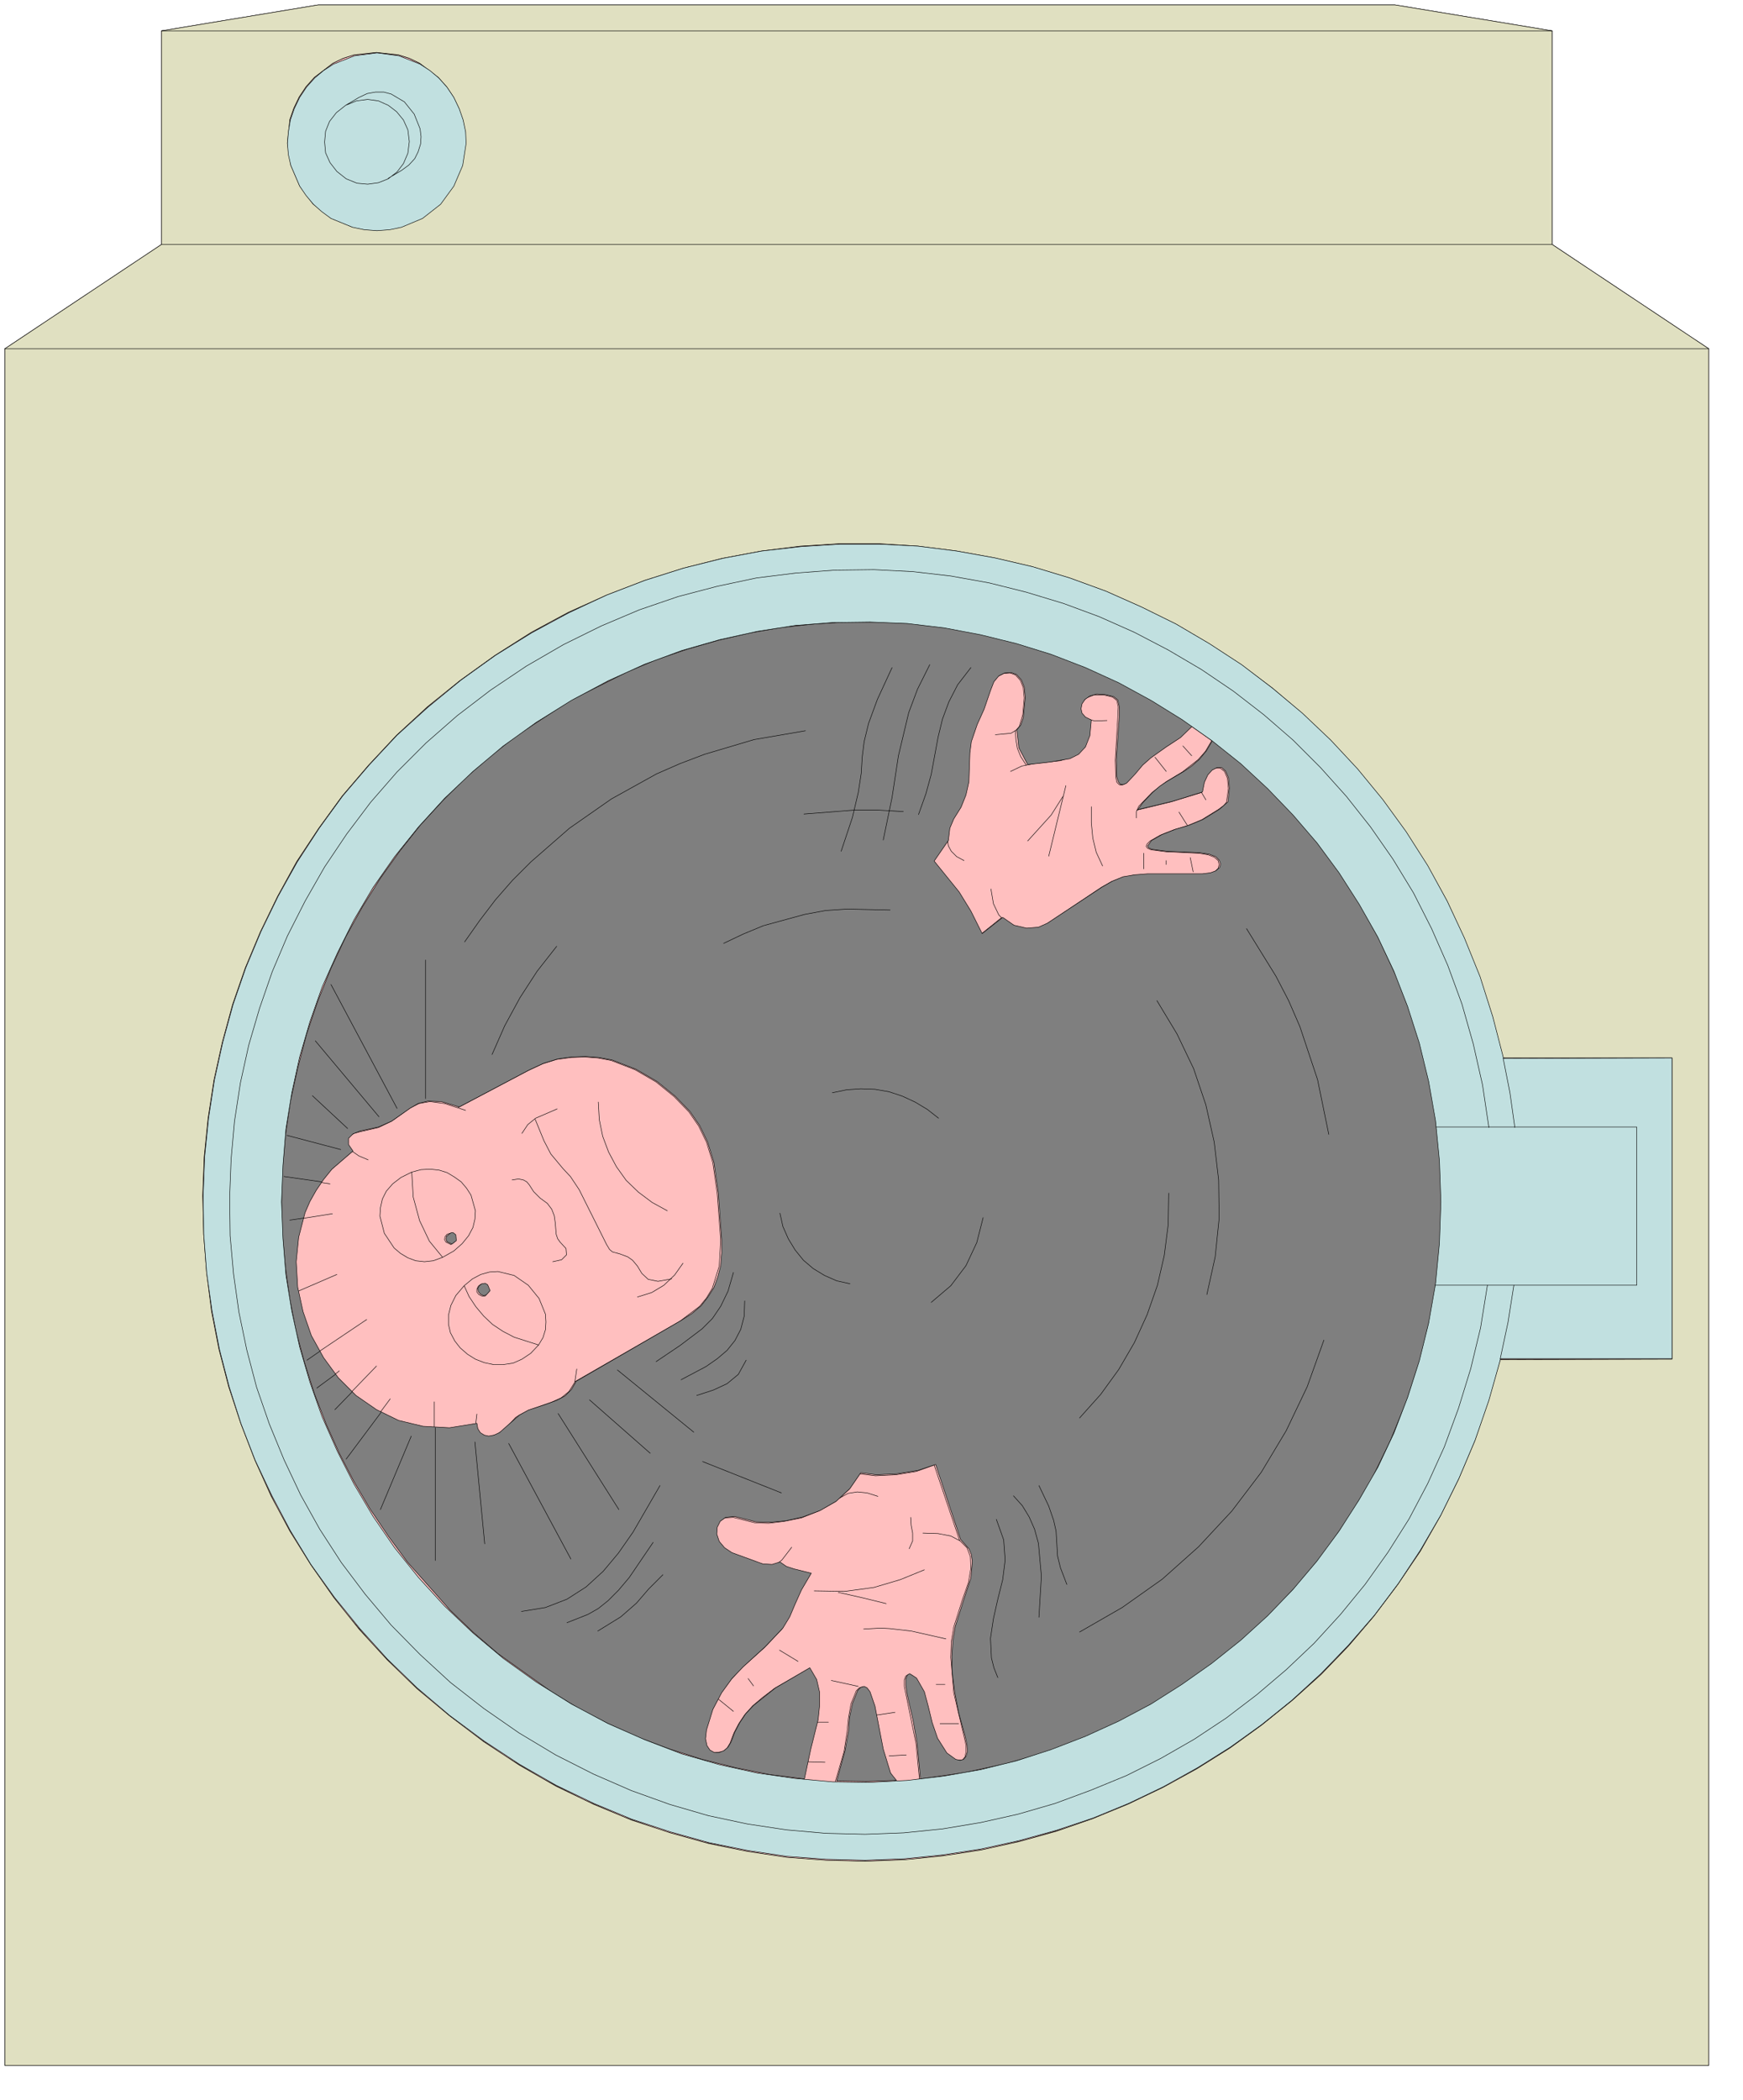<?xml version="1.0" encoding="UTF-8" standalone="no"?>
<svg
   xmlns:dc="http://purl.org/dc/elements/1.1/"
   xmlns:cc="http://creativecommons.org/ns#"
   xmlns:rdf="http://www.w3.org/1999/02/22-rdf-syntax-ns#"
   xmlns:svg="http://www.w3.org/2000/svg"
   xmlns="http://www.w3.org/2000/svg"
   xmlns:sodipodi="http://sodipodi.sourceforge.net/DTD/sodipodi-0.dtd"
   xmlns:inkscape="http://www.inkscape.org/namespaces/inkscape"
   version="1.0"
   width="62.777mm"
   height="75.6mm"
   id="svg348"
   sodipodi:docname="CS002310.WMF">
  <sodipodi:namedview
     pagecolor="#ffffff"
     bordercolor="#666666"
     borderopacity="1"
     objecttolerance="10"
     gridtolerance="10"
     guidetolerance="10"
     inkscape:pageopacity="0"
     inkscape:pageshadow="2"
     inkscape:window-width="640"
     inkscape:window-height="480"
     id="namedview350" />
  <defs
     id="defs6">
    <clipPath
       clipPathUnits="userSpaceOnUse"
       id="clipWmfPath1">
      <path
         d="M 0,0 L 237.133,0 L 237.133,285.6 L 0,285.6 z"
         id="path2" />
    </clipPath>
    <pattern
       id="WMFhbasepattern"
       patternUnits="userSpaceOnUse"
       width="6"
       height="6"
       x="0"
       y="0" />
  </defs>
  <path
     style="fill:#ffbfbf;fill-rule:evenodd;fill-opacity:1;stroke:none;"
     clip-path="url(#clipWmfPath1)"
     d="  M 0.666,281.068   L 0.666,47.456   L 21.994,33.259   L 21.994,4.199   L 43.321,0.667   L 189.88,0.667   L 211.274,4.199   L 211.274,33.259   L 232.601,47.456   L 232.601,281.068   L 0.666,281.068  z "
     id="path8" />
  <path
     style="fill:none;stroke:#000000;stroke-width:0.067px;stroke-linecap:round;stroke-linejoin:round;stroke-miterlimit:4;stroke-dasharray:none;stroke-opacity:1;"
     clip-path="url(#clipWmfPath1)"
     d="  M 0.666,281.068   L 0.666,47.456   L 21.994,33.259   L 21.994,4.199   L 43.321,0.667   L 189.88,0.667   L 211.274,4.199   L 211.274,33.259   L 232.601,47.456   L 232.601,281.068   L 0.666,281.068  z "
     id="path10" />
  <path
     style="fill:none;stroke:#000000;stroke-width:0.067px;stroke-linecap:round;stroke-linejoin:round;stroke-miterlimit:4;stroke-dasharray:none;stroke-opacity:1;"
     clip-path="url(#clipWmfPath1)"
     d="  M 195.478,153.431   L 222.804,153.431   L 222.804,174.959   L 195.345,174.959  "
     id="path12" />
  <path
     style="fill:none;stroke:#000000;stroke-width:0.067px;stroke-linecap:round;stroke-linejoin:round;stroke-miterlimit:4;stroke-dasharray:none;stroke-opacity:1;"
     clip-path="url(#clipWmfPath1)"
     d="  M 204.609,143.966   L 227.603,143.966   L 227.603,184.957   L 204.276,184.957  "
     id="path14" />
  <path
     style="fill:none;stroke:#000000;stroke-width:0.067px;stroke-linecap:round;stroke-linejoin:round;stroke-miterlimit:4;stroke-dasharray:none;stroke-opacity:1;"
     clip-path="url(#clipWmfPath1)"
     d="  M 206.075,174.959   L 205.076,181.024   L 203.743,186.823   L 202.077,192.488   L 200.077,197.954   L 197.678,203.153   L 195.079,208.218   L 192.146,213.017   L 188.88,217.549   L 185.415,221.882   L 181.682,225.947   L 177.75,229.746   L 173.551,233.346   L 169.219,236.611   L 164.687,239.611   L 159.955,242.41   L 155.09,244.81   L 150.091,247.009   L 144.959,248.809   L 139.694,250.342   L 134.362,251.608   L 128.964,252.474   L 123.499,253.074   L 117.967,253.274   L 112.435,253.208   L 106.837,252.741   L 101.305,251.875   L 95.773,250.675   L 90.241,249.142   L 84.776,247.209   L 79.378,244.876   L 74.046,242.143   L 68.781,239.011   L 63.782,235.545   L 59.05,231.813   L 54.651,227.88   L 50.652,223.681   L 46.92,219.349   L 43.521,214.817   L 40.455,210.084   L 37.723,205.219   L 35.323,200.22   L 33.191,195.154   L 31.458,189.889   L 30.058,184.624   L 28.925,179.291   L 28.125,173.893   L 27.726,168.427   L 27.592,163.029   L 27.792,157.563   L 28.325,152.098   L 29.125,146.766   L 30.325,141.367   L 31.858,136.102   L 33.657,130.969   L 35.79,125.904   L 38.323,120.905   L 41.122,116.106   L 44.254,111.441   L 47.72,106.908   L 51.452,102.643   L 55.584,98.51   L 59.983,94.645   L 64.782,90.979   L 69.847,87.58   L 75.112,84.514   L 80.511,81.848   L 85.976,79.581   L 91.441,77.715   L 96.973,76.249   L 102.571,75.116   L 108.103,74.383   L 113.701,73.983   L 119.233,73.983   L 124.765,74.249   L 130.23,74.916   L 135.629,75.916   L 140.894,77.182   L 146.092,78.848   L 151.224,80.714   L 156.223,82.981   L 161.021,85.513   L 165.687,88.313   L 170.219,91.379   L 174.551,94.711   L 178.616,98.377   L 182.549,102.243   L 186.214,106.375   L 189.613,110.707   L 192.746,115.306   L 195.612,120.172   L 198.211,125.171   L 200.477,130.436   L 202.476,135.902   L 204.076,141.567   L 205.342,147.432   L 206.209,153.498  "
     id="path16" />
  <path
     style="fill:none;stroke:#000000;stroke-width:0.067px;stroke-linecap:round;stroke-linejoin:round;stroke-miterlimit:4;stroke-dasharray:none;stroke-opacity:1;"
     clip-path="url(#clipWmfPath1)"
     d="  M 202.476,174.959   L 201.543,180.758   L 200.21,186.357   L 198.544,191.755   L 196.611,196.954   L 194.345,201.953   L 191.746,206.752   L 188.88,211.351   L 185.814,215.683   L 182.482,219.815   L 178.883,223.681   L 175.084,227.347   L 171.085,230.746   L 166.886,233.879   L 162.488,236.745   L 157.956,239.411   L 153.29,241.744   L 148.492,243.743   L 143.56,245.543   L 138.494,247.009   L 133.429,248.142   L 128.231,249.009   L 122.965,249.542   L 117.7,249.742   L 112.368,249.608   L 107.037,249.142   L 101.705,248.342   L 96.373,247.209   L 91.108,245.676   L 85.909,243.81   L 80.711,241.544   L 75.579,238.944   L 70.58,235.945   L 65.782,232.612   L 61.249,229.08   L 57.117,225.281   L 53.185,221.282   L 49.653,217.083   L 46.387,212.75   L 43.454,208.218   L 40.855,203.553   L 38.589,198.754   L 36.59,193.888   L 34.857,188.889   L 33.524,183.824   L 32.458,178.692   L 31.724,173.493   L 31.258,168.294   L 31.191,163.029   L 31.391,157.83   L 31.858,152.631   L 32.657,147.432   L 33.791,142.3   L 35.257,137.301   L 36.99,132.302   L 39.056,127.437   L 41.455,122.638   L 44.121,118.039   L 47.12,113.573   L 50.386,109.241   L 53.985,105.109   L 57.917,101.176   L 62.183,97.444   L 66.715,93.911   L 71.58,90.646   L 76.645,87.713   L 81.777,85.18   L 86.976,82.981   L 92.241,81.181   L 97.573,79.781   L 102.904,78.648   L 108.236,77.982   L 113.568,77.582   L 118.9,77.515   L 124.165,77.782   L 129.43,78.382   L 134.629,79.315   L 139.694,80.581   L 144.693,82.114   L 149.625,83.914   L 154.423,86.047   L 159.022,88.446   L 163.554,91.112   L 167.886,94.045   L 172.018,97.244   L 176.017,100.71   L 179.749,104.442   L 183.282,108.375   L 186.548,112.507   L 189.613,116.906   L 192.413,121.505   L 194.879,126.371   L 197.078,131.369   L 199.011,136.635   L 200.544,142.034   L 201.81,147.632   L 202.676,153.431  "
     id="path18" />
  <path
     style="fill:none;stroke:#000000;stroke-width:0.067px;stroke-linecap:round;stroke-linejoin:round;stroke-miterlimit:4;stroke-dasharray:none;stroke-opacity:1;"
     clip-path="url(#clipWmfPath1)"
     d="  M 196.145,163.628   L 195.945,158.03   L 195.412,152.498   L 194.479,147.166   L 193.212,142.034   L 191.613,137.035   L 189.747,132.169   L 187.547,127.504   L 185.015,123.038   L 182.282,118.839   L 179.283,114.773   L 176.017,110.907   L 172.552,107.308   L 168.886,103.909   L 164.954,100.776   L 160.888,97.91   L 156.689,95.311   L 152.291,92.978   L 147.758,90.845   L 143.093,89.046   L 138.294,87.58   L 133.429,86.38   L 128.497,85.447   L 123.499,84.847   L 118.433,84.647   L 113.301,84.714   L 108.17,85.113   L 103.038,85.913   L 97.906,87.046   L 92.774,88.513   L 87.709,90.379   L 82.71,92.645   L 77.711,95.311   L 72.913,98.31   L 68.447,101.51   L 64.315,104.975   L 60.45,108.641   L 56.917,112.507   L 53.652,116.573   L 50.719,120.838   L 48.12,125.171   L 45.854,129.703   L 43.788,134.302   L 42.121,139.034   L 40.722,143.9   L 39.656,148.765   L 38.856,153.697   L 38.456,158.63   L 38.256,163.628   L 38.456,168.627   L 38.856,173.56   L 39.656,178.492   L 40.722,183.357   L 42.121,188.223   L 43.788,192.955   L 45.854,197.554   L 48.12,202.086   L 50.719,206.418   L 53.652,210.684   L 56.917,214.75   L 60.45,218.616   L 64.315,222.281   L 68.447,225.747   L 72.913,228.947   L 77.711,231.946   L 82.71,234.612   L 87.709,236.878   L 92.774,238.744   L 97.906,240.211   L 103.038,241.344   L 108.17,242.143   L 113.301,242.543   L 118.433,242.61   L 123.499,242.41   L 128.497,241.81   L 133.429,240.877   L 138.294,239.677   L 143.093,238.211   L 147.758,236.411   L 152.291,234.279   L 156.689,231.946   L 160.888,229.346   L 164.954,226.48   L 168.886,223.348   L 172.552,219.949   L 176.017,216.35   L 179.283,212.484   L 182.282,208.418   L 185.015,204.219   L 187.547,199.753   L 189.747,195.088   L 191.613,190.222   L 193.212,185.223   L 194.479,180.091   L 195.412,174.759   L 195.945,169.227   L 196.145,163.628  z "
     id="path20" />
  <path
     style="fill:none;stroke:#000000;stroke-width:0.067px;stroke-linecap:round;stroke-linejoin:round;stroke-miterlimit:4;stroke-dasharray:none;stroke-opacity:1;"
     clip-path="url(#clipWmfPath1)"
     d="  M 180.083,182.491   L 177.817,188.823   L 174.951,194.821   L 171.485,200.487   L 167.553,205.752   L 163.021,210.618   L 158.089,215.016   L 152.624,218.882   L 146.825,222.215  "
     id="path22" />
  <path
     style="fill:none;stroke:#000000;stroke-width:0.067px;stroke-linecap:round;stroke-linejoin:round;stroke-miterlimit:4;stroke-dasharray:none;stroke-opacity:1;"
     clip-path="url(#clipWmfPath1)"
     d="  M 145.093,215.75   L 144.226,213.484   L 143.826,211.817   L 143.693,209.551   L 143.56,208.418   L 143.226,207.018   L 141.227,202.286  "
     id="path24" />
  <path
     style="fill:none;stroke:#000000;stroke-width:0.067px;stroke-linecap:round;stroke-linejoin:round;stroke-miterlimit:4;stroke-dasharray:none;stroke-opacity:1;"
     clip-path="url(#clipWmfPath1)"
     d="  M 137.761,203.619   L 138.961,205.019   L 139.894,206.485   L 141.16,210.084   L 141.494,212.217   L 141.627,214.55   L 141.227,220.149  "
     id="path26" />
  <path
     style="fill:none;stroke:#000000;stroke-width:0.067px;stroke-linecap:round;stroke-linejoin:round;stroke-miterlimit:4;stroke-dasharray:none;stroke-opacity:1;"
     clip-path="url(#clipWmfPath1)"
     d="  M 135.695,228.413   L 135.162,227.08   L 134.829,225.747   L 134.695,223.081   L 135.095,220.415   L 135.695,217.749   L 136.362,215.083   L 136.695,212.417   L 136.495,209.684   L 135.495,206.885  "
     id="path28" />
  <path
     style="fill:none;stroke:#000000;stroke-width:0.067px;stroke-linecap:round;stroke-linejoin:round;stroke-miterlimit:4;stroke-dasharray:none;stroke-opacity:1;"
     clip-path="url(#clipWmfPath1)"
     d="  M 127.164,199.353   L 130.63,209.618  "
     id="path30" />
  <path
     style="fill:none;stroke:#000000;stroke-width:0.067px;stroke-linecap:round;stroke-linejoin:round;stroke-miterlimit:4;stroke-dasharray:none;stroke-opacity:1;"
     clip-path="url(#clipWmfPath1)"
     d="  M 125.631,208.618   L 127.697,208.685   L 129.43,209.018   L 130.697,209.684   L 131.63,210.618   L 132.096,211.817   L 132.163,213.417   L 131.83,215.35   L 131.03,217.616   L 129.83,221.415   L 129.497,223.415   L 129.43,225.547   L 129.83,230.346   L 131.23,236.278   L 131.496,237.478   L 131.496,238.411   L 131.363,239.078   L 131.03,239.477   L 129.963,239.544   L 128.764,238.611   L 127.498,236.611   L 126.764,234.479   L 126.231,232.346   L 125.631,230.346   L 124.632,228.413   L 124.098,227.947   L 123.632,227.88   L 123.299,228.08   L 123.099,228.613   L 123.099,229.48   L 123.365,230.746   L 124.698,237.278   L 125.165,242.143  "
     id="path32" />
  <path
     style="fill:none;stroke:#000000;stroke-width:0.067px;stroke-linecap:round;stroke-linejoin:round;stroke-miterlimit:4;stroke-dasharray:none;stroke-opacity:1;"
     clip-path="url(#clipWmfPath1)"
     d="  M 121.832,242.41   L 120.766,240.544   L 120.033,238.144   L 118.9,232.212   L 118.233,230.28   L 117.834,229.746   L 117.434,229.546   L 116.967,229.68   L 116.567,230.08   L 115.834,231.879   L 115.501,233.812   L 115.301,235.745   L 114.901,238.344   L 113.701,242.477  "
     id="path34" />
  <path
     style="fill:none;stroke:#000000;stroke-width:0.067px;stroke-linecap:round;stroke-linejoin:round;stroke-miterlimit:4;stroke-dasharray:none;stroke-opacity:1;"
     clip-path="url(#clipWmfPath1)"
     d="  M 109.303,242.143   L 110.236,238.078   L 111.169,234.145   L 111.435,232.212   L 111.369,230.413   L 110.969,228.68   L 110.102,227.08   L 105.437,229.746   L 103.771,231.013   L 102.438,232.146   L 101.372,233.346   L 100.572,234.545   L 99.905,235.812   L 99.372,237.211   L 98.972,237.878   L 98.439,238.344   L 97.106,238.544   L 96.506,238.278   L 96.106,237.678   L 95.906,236.745   L 96.04,235.545   L 96.906,232.746   L 98.106,230.413   L 99.505,228.547   L 101.038,226.88   L 104.037,224.214   L 106.437,221.682   L 107.303,220.082   L 108.036,218.349   L 108.903,216.416   L 110.302,214.217   L 107.903,213.617   L 106.837,213.217   L 105.97,212.684  "
     id="path36" />
  <path
     style="fill:none;stroke:#000000;stroke-width:0.067px;stroke-linecap:round;stroke-linejoin:round;stroke-miterlimit:4;stroke-dasharray:none;stroke-opacity:1;"
     clip-path="url(#clipWmfPath1)"
     d="  M 107.77,210.551   L 106.437,212.284   L 105.77,212.817   L 105.037,213.017   L 104.037,212.95   L 102.838,212.684   L 99.439,211.417   L 98.439,210.751   L 97.773,209.884   L 97.439,208.885   L 97.439,207.951   L 97.839,207.085   L 98.639,206.552   L 99.839,206.485   L 101.438,206.885   L 102.771,207.218   L 104.637,207.285   L 106.77,207.018   L 109.103,206.552   L 111.435,205.619   L 113.701,204.352   L 115.568,202.686   L 117.034,200.553   L 119.167,200.82   L 121.966,200.686   L 124.765,200.22   L 127.164,199.353  "
     id="path38" />
  <path
     style="fill:none;stroke:#000000;stroke-width:0.067px;stroke-linecap:round;stroke-linejoin:round;stroke-miterlimit:4;stroke-dasharray:none;stroke-opacity:1;"
     clip-path="url(#clipWmfPath1)"
     d="  M 119.5,203.619   L 118.033,203.153   L 116.701,203.019   L 115.434,203.219   L 114.235,203.886  "
     id="path40" />
  <path
     style="fill:none;stroke:#000000;stroke-width:0.067px;stroke-linecap:round;stroke-linejoin:round;stroke-miterlimit:4;stroke-dasharray:none;stroke-opacity:1;"
     clip-path="url(#clipWmfPath1)"
     d="  M 123.965,206.485   L 124.032,207.552   L 124.232,208.618   L 124.232,209.684   L 123.765,210.751  "
     id="path42" />
  <path
     style="fill:none;stroke:#000000;stroke-width:0.067px;stroke-linecap:round;stroke-linejoin:round;stroke-miterlimit:4;stroke-dasharray:none;stroke-opacity:1;"
     clip-path="url(#clipWmfPath1)"
     d="  M 125.831,213.617   L 122.566,214.95   L 118.967,216.016   L 115.034,216.549   L 110.836,216.483  "
     id="path44" />
  <path
     style="fill:none;stroke:#000000;stroke-width:0.067px;stroke-linecap:round;stroke-linejoin:round;stroke-miterlimit:4;stroke-dasharray:none;stroke-opacity:1;"
     clip-path="url(#clipWmfPath1)"
     d="  M 114.101,216.683   L 117.367,217.416   L 120.633,218.216  "
     id="path46" />
  <path
     style="fill:none;stroke:#000000;stroke-width:0.067px;stroke-linecap:round;stroke-linejoin:round;stroke-miterlimit:4;stroke-dasharray:none;stroke-opacity:1;"
     clip-path="url(#clipWmfPath1)"
     d="  M 128.764,223.015   L 124.032,221.948   L 121.099,221.615   L 119.9,221.548   L 117.567,221.682  "
     id="path48" />
  <path
     style="fill:none;stroke:#000000;stroke-width:0.067px;stroke-linecap:round;stroke-linejoin:round;stroke-miterlimit:4;stroke-dasharray:none;stroke-opacity:1;"
     clip-path="url(#clipWmfPath1)"
     d="  M 128.631,229.213   L 127.431,229.213  "
     id="path50" />
  <path
     style="fill:none;stroke:#000000;stroke-width:0.067px;stroke-linecap:round;stroke-linejoin:round;stroke-miterlimit:4;stroke-dasharray:none;stroke-opacity:1;"
     clip-path="url(#clipWmfPath1)"
     d="  M 127.964,234.545   L 130.497,234.545  "
     id="path52" />
  <path
     style="fill:none;stroke:#000000;stroke-width:0.067px;stroke-linecap:round;stroke-linejoin:round;stroke-miterlimit:4;stroke-dasharray:none;stroke-opacity:1;"
     clip-path="url(#clipWmfPath1)"
     d="  M 123.365,238.811   L 121.033,238.944  "
     id="path54" />
  <path
     style="fill:none;stroke:#000000;stroke-width:0.067px;stroke-linecap:round;stroke-linejoin:round;stroke-miterlimit:4;stroke-dasharray:none;stroke-opacity:1;"
     clip-path="url(#clipWmfPath1)"
     d="  M 119.167,233.412   L 121.832,233.012  "
     id="path56" />
  <path
     style="fill:none;stroke:#000000;stroke-width:0.067px;stroke-linecap:round;stroke-linejoin:round;stroke-miterlimit:4;stroke-dasharray:none;stroke-opacity:1;"
     clip-path="url(#clipWmfPath1)"
     d="  M 116.834,229.48   L 113.168,228.68  "
     id="path58" />
  <path
     style="fill:none;stroke:#000000;stroke-width:0.067px;stroke-linecap:round;stroke-linejoin:round;stroke-miterlimit:4;stroke-dasharray:none;stroke-opacity:1;"
     clip-path="url(#clipWmfPath1)"
     d="  M 111.102,234.345   L 112.768,234.345  "
     id="path60" />
  <path
     style="fill:none;stroke:#000000;stroke-width:0.067px;stroke-linecap:round;stroke-linejoin:round;stroke-miterlimit:4;stroke-dasharray:none;stroke-opacity:1;"
     clip-path="url(#clipWmfPath1)"
     d="  M 112.302,239.811   L 109.836,239.744  "
     id="path62" />
  <path
     style="fill:none;stroke:#000000;stroke-width:0.067px;stroke-linecap:round;stroke-linejoin:round;stroke-miterlimit:4;stroke-dasharray:none;stroke-opacity:1;"
     clip-path="url(#clipWmfPath1)"
     d="  M 99.839,232.879   L 97.706,231.146  "
     id="path64" />
  <path
     style="fill:none;stroke:#000000;stroke-width:0.067px;stroke-linecap:round;stroke-linejoin:round;stroke-miterlimit:4;stroke-dasharray:none;stroke-opacity:1;"
     clip-path="url(#clipWmfPath1)"
     d="  M 102.571,229.413   L 101.838,228.413  "
     id="path66" />
  <path
     style="fill:none;stroke:#000000;stroke-width:0.067px;stroke-linecap:round;stroke-linejoin:round;stroke-miterlimit:4;stroke-dasharray:none;stroke-opacity:1;"
     clip-path="url(#clipWmfPath1)"
     d="  M 106.104,224.548   L 108.636,226.081  "
     id="path68" />
  <path
     style="fill:none;stroke:#000000;stroke-width:0.067px;stroke-linecap:round;stroke-linejoin:round;stroke-miterlimit:4;stroke-dasharray:none;stroke-opacity:1;"
     clip-path="url(#clipWmfPath1)"
     d="  M 90.108,214.35   L 88.109,216.35   L 86.442,218.216   L 84.376,220.082   L 81.244,222.082  "
     id="path70" />
  <path
     style="fill:none;stroke:#000000;stroke-width:0.067px;stroke-linecap:round;stroke-linejoin:round;stroke-miterlimit:4;stroke-dasharray:none;stroke-opacity:1;"
     clip-path="url(#clipWmfPath1)"
     d="  M 77.045,220.948   L 79.911,219.815   L 81.31,218.949   L 82.643,217.882   L 84.043,216.483   L 85.509,214.75   L 88.708,209.951  "
     id="path72" />
  <path
     style="fill:none;stroke:#000000;stroke-width:0.067px;stroke-linecap:round;stroke-linejoin:round;stroke-miterlimit:4;stroke-dasharray:none;stroke-opacity:1;"
     clip-path="url(#clipWmfPath1)"
     d="  M 89.708,202.286   L 87.909,205.552   L 86.042,208.618   L 84.043,211.417   L 81.977,213.95   L 79.644,216.016   L 77.045,217.683   L 74.113,218.816   L 70.847,219.349  "
     id="path74" />
  <path
     style="fill:none;stroke:#000000;stroke-width:0.067px;stroke-linecap:round;stroke-linejoin:round;stroke-miterlimit:4;stroke-dasharray:none;stroke-opacity:1;"
     clip-path="url(#clipWmfPath1)"
     d="  M 78.511,186.29   L 78.245,188.089   L 77.445,189.356   L 76.379,190.222   L 75.046,190.822   L 72.046,191.889   L 70.713,192.555   L 70.18,192.888   L 69.514,193.621   L 68.514,194.621   L 67.581,195.221   L 66.648,195.488   L 65.915,195.421   L 65.315,195.088   L 64.915,194.421   L 64.782,193.555   L 64.915,192.422  "
     id="path76" />
  <path
     style="fill:none;stroke:#000000;stroke-width:0.067px;stroke-linecap:round;stroke-linejoin:round;stroke-miterlimit:4;stroke-dasharray:none;stroke-opacity:1;"
     clip-path="url(#clipWmfPath1)"
     d="  M 64.782,193.821   L 61.05,194.421   L 57.451,194.221   L 54.118,193.355   L 51.119,191.955   L 48.32,189.956   L 45.92,187.623   L 43.921,184.824   L 42.255,181.824   L 41.122,178.558   L 40.389,175.226   L 40.189,171.76   L 40.522,168.427   L 41.388,165.095   L 42.055,163.562   L 42.921,162.029   L 43.921,160.563   L 45.054,159.163   L 47.92,156.697  "
     id="path78" />
  <path
     style="fill:none;stroke:#000000;stroke-width:0.067px;stroke-linecap:round;stroke-linejoin:round;stroke-miterlimit:4;stroke-dasharray:none;stroke-opacity:1;"
     clip-path="url(#clipWmfPath1)"
     d="  M 50.119,157.83   L 48.853,157.297   L 47.987,156.697   L 47.453,156.097   L 47.253,155.564   L 47.32,155.03   L 47.653,154.564   L 48.186,154.231   L 48.92,154.031   L 51.519,153.431   L 53.318,152.564   L 55.851,150.765   L 57.051,150.165   L 58.517,149.898   L 60.516,150.165   L 63.382,151.098  "
     id="path80" />
  <path
     style="fill:none;stroke:#000000;stroke-width:0.067px;stroke-linecap:round;stroke-linejoin:round;stroke-miterlimit:4;stroke-dasharray:none;stroke-opacity:1;"
     clip-path="url(#clipWmfPath1)"
     d="  M 62.382,150.698   L 71.846,145.699   L 73.846,144.766   L 75.779,144.166   L 77.711,143.9   L 79.578,143.833   L 81.377,143.966   L 83.177,144.3   L 86.442,145.566   L 89.308,147.232   L 91.774,149.232   L 93.774,151.298   L 95.107,153.231   L 96.173,155.43   L 97.039,158.23   L 97.639,162.429   L 98.106,168.761   L 97.906,172.293   L 96.973,175.292   L 96.173,176.625   L 95.24,177.759   L 92.507,179.825   L 78.245,188.023  "
     id="path82" />
  <path
     style="fill:none;stroke:#000000;stroke-width:0.067px;stroke-linecap:round;stroke-linejoin:round;stroke-miterlimit:4;stroke-dasharray:none;stroke-opacity:1;"
     clip-path="url(#clipWmfPath1)"
     d="  M 60.25,171.093   L 58.983,171.56   L 57.784,171.693   L 56.584,171.56   L 55.518,171.16   L 54.518,170.56   L 53.652,169.827   L 52.319,167.827   L 51.719,165.495   L 51.785,164.362   L 52.052,163.162   L 52.585,162.095   L 53.452,161.096   L 54.585,160.229   L 56.051,159.496   L 57.317,159.163   L 58.584,159.096   L 59.783,159.23   L 60.85,159.563   L 61.849,160.163   L 62.782,160.829   L 63.515,161.696   L 64.115,162.629   L 64.715,164.762   L 64.648,165.895   L 64.382,167.028   L 63.782,168.161   L 62.916,169.227   L 61.783,170.227   L 60.25,171.093   L 58.45,168.894   L 57.117,166.095   L 56.251,162.895   L 56.051,159.496  "
     id="path84" />
  <path
     style="fill:none;stroke:#000000;stroke-width:0.067px;stroke-linecap:round;stroke-linejoin:round;stroke-miterlimit:4;stroke-dasharray:none;stroke-opacity:1;"
     clip-path="url(#clipWmfPath1)"
     d="  M 61.383,169.36   L 61.983,168.894   L 61.916,168.161   L 61.583,167.894   L 61.249,167.827   L 60.85,167.961   L 60.583,168.294   L 60.516,168.694   L 60.716,169.027   L 61.383,169.36  z "
     id="path86" />
  <path
     style="fill:none;stroke:#000000;stroke-width:0.067px;stroke-linecap:round;stroke-linejoin:round;stroke-miterlimit:4;stroke-dasharray:none;stroke-opacity:1;"
     clip-path="url(#clipWmfPath1)"
     d="  M 63.182,174.959   L 62.049,176.292   L 61.383,177.625   L 61.05,178.958   L 61.05,180.225   L 61.316,181.358   L 61.916,182.491   L 62.649,183.424   L 63.649,184.29   L 64.715,184.957   L 65.915,185.423   L 67.181,185.69   L 68.514,185.69   L 69.847,185.49   L 71.047,184.957   L 72.246,184.157   L 73.313,183.024   L 73.913,182.024   L 74.246,180.958   L 74.312,179.891   L 74.246,178.825   L 73.379,176.692   L 71.913,174.893   L 69.98,173.56   L 67.781,173.026   L 66.648,173.093   L 65.448,173.426   L 64.315,174.026   L 63.182,174.959   L 63.849,176.425   L 64.782,177.825   L 65.848,179.092   L 67.048,180.225   L 68.447,181.158   L 69.98,181.958   L 73.313,183.024  "
     id="path88" />
  <path
     style="fill:none;stroke:#000000;stroke-width:0.067px;stroke-linecap:round;stroke-linejoin:round;stroke-miterlimit:4;stroke-dasharray:none;stroke-opacity:1;"
     clip-path="url(#clipWmfPath1)"
     d="  M 65.448,174.759   L 65.115,175.026   L 64.915,175.426   L 64.915,175.826   L 65.182,176.159   L 65.582,176.359   L 66.048,176.359   L 66.581,175.692   L 66.248,174.893   L 65.915,174.759   L 65.448,174.759  z "
     id="path90" />
  <path
     style="fill:none;stroke:#000000;stroke-width:0.067px;stroke-linecap:round;stroke-linejoin:round;stroke-miterlimit:4;stroke-dasharray:none;stroke-opacity:1;"
     clip-path="url(#clipWmfPath1)"
     d="  M 75.246,171.693   L 76.445,171.427   L 77.112,170.76   L 77.045,169.894   L 76.245,169.027   L 75.912,168.561   L 75.712,167.961   L 75.579,166.361   L 75.445,165.428   L 75.112,164.562   L 74.512,163.762   L 73.513,163.029   L 72.646,162.162   L 72.046,161.229   L 71.713,160.829   L 71.247,160.563   L 70.58,160.429   L 69.714,160.563  "
     id="path92" />
  <path
     style="fill:none;stroke:#000000;stroke-width:0.067px;stroke-linecap:round;stroke-linejoin:round;stroke-miterlimit:4;stroke-dasharray:none;stroke-opacity:1;"
     clip-path="url(#clipWmfPath1)"
     d="  M 75.845,150.898   L 72.913,152.164   L 71.846,153.031   L 71.047,154.231  "
     id="path94" />
  <path
     style="fill:none;stroke:#000000;stroke-width:0.067px;stroke-linecap:round;stroke-linejoin:round;stroke-miterlimit:4;stroke-dasharray:none;stroke-opacity:1;"
     clip-path="url(#clipWmfPath1)"
     d="  M 72.846,152.298   L 74.046,155.23   L 74.979,157.03   L 76.645,159.03   L 77.645,160.096   L 78.845,161.896   L 82.577,169.36   L 82.977,170.027   L 83.377,170.36   L 84.376,170.627   L 85.443,171.027   L 86.109,171.493   L 86.776,172.293   L 87.375,173.293   L 88.242,174.093   L 89.575,174.359   L 91.441,174.026  "
     id="path96" />
  <path
     style="fill:none;stroke:#000000;stroke-width:0.067px;stroke-linecap:round;stroke-linejoin:round;stroke-miterlimit:4;stroke-dasharray:none;stroke-opacity:1;"
     clip-path="url(#clipWmfPath1)"
     d="  M 86.776,176.492   L 88.708,175.892   L 90.375,174.893   L 91.841,173.493   L 92.974,171.893  "
     id="path98" />
  <path
     style="fill:none;stroke:#000000;stroke-width:0.067px;stroke-linecap:round;stroke-linejoin:round;stroke-miterlimit:4;stroke-dasharray:none;stroke-opacity:1;"
     clip-path="url(#clipWmfPath1)"
     d="  M 81.444,149.965   L 81.577,152.364   L 82.044,154.631   L 82.843,156.763   L 83.91,158.763   L 85.243,160.629   L 86.909,162.229   L 88.775,163.628   L 90.841,164.762  "
     id="path100" />
  <path
     style="fill:none;stroke:#000000;stroke-width:0.067px;stroke-linecap:round;stroke-linejoin:round;stroke-miterlimit:4;stroke-dasharray:none;stroke-opacity:1;"
     clip-path="url(#clipWmfPath1)"
     d="  M 89.108,185.357   L 92.374,183.157   L 95.44,180.891   L 96.839,179.491   L 97.972,177.825   L 98.972,175.759   L 99.705,173.226  "
     id="path102" />
  <path
     style="fill:none;stroke:#000000;stroke-width:0.067px;stroke-linecap:round;stroke-linejoin:round;stroke-miterlimit:4;stroke-dasharray:none;stroke-opacity:1;"
     clip-path="url(#clipWmfPath1)"
     d="  M 101.238,177.092   L 101.172,179.158   L 100.705,180.958   L 99.905,182.491   L 98.839,183.824   L 95.973,186.023   L 92.574,187.823  "
     id="path104" />
  <path
     style="fill:none;stroke:#000000;stroke-width:0.067px;stroke-linecap:round;stroke-linejoin:round;stroke-miterlimit:4;stroke-dasharray:none;stroke-opacity:1;"
     clip-path="url(#clipWmfPath1)"
     d="  M 94.707,189.956   L 96.973,189.223   L 98.839,188.356   L 100.372,187.09   L 101.438,185.157  "
     id="path106" />
  <path
     style="fill:none;stroke:#000000;stroke-width:0.067px;stroke-linecap:round;stroke-linejoin:round;stroke-miterlimit:4;stroke-dasharray:none;stroke-opacity:1;"
     clip-path="url(#clipWmfPath1)"
     d="  M 106.237,203.219   L 95.44,198.954  "
     id="path108" />
  <path
     style="fill:none;stroke:#000000;stroke-width:0.067px;stroke-linecap:round;stroke-linejoin:round;stroke-miterlimit:4;stroke-dasharray:none;stroke-opacity:1;"
     clip-path="url(#clipWmfPath1)"
     d="  M 94.307,194.954   L 83.91,186.49  "
     id="path110" />
  <path
     style="fill:none;stroke:#000000;stroke-width:0.067px;stroke-linecap:round;stroke-linejoin:round;stroke-miterlimit:4;stroke-dasharray:none;stroke-opacity:1;"
     clip-path="url(#clipWmfPath1)"
     d="  M 80.044,190.556   L 88.375,197.821  "
     id="path112" />
  <path
     style="fill:none;stroke:#000000;stroke-width:0.067px;stroke-linecap:round;stroke-linejoin:round;stroke-miterlimit:4;stroke-dasharray:none;stroke-opacity:1;"
     clip-path="url(#clipWmfPath1)"
     d="  M 84.11,205.552   L 75.845,192.422  "
     id="path114" />
  <path
     style="fill:none;stroke:#000000;stroke-width:0.067px;stroke-linecap:round;stroke-linejoin:round;stroke-miterlimit:4;stroke-dasharray:none;stroke-opacity:1;"
     clip-path="url(#clipWmfPath1)"
     d="  M 69.114,196.487   L 77.578,212.217  "
     id="path116" />
  <path
     style="fill:none;stroke:#000000;stroke-width:0.067px;stroke-linecap:round;stroke-linejoin:round;stroke-miterlimit:4;stroke-dasharray:none;stroke-opacity:1;"
     clip-path="url(#clipWmfPath1)"
     d="  M 65.848,210.151   L 64.515,196.288  "
     id="path118" />
  <path
     style="fill:none;stroke:#000000;stroke-width:0.067px;stroke-linecap:round;stroke-linejoin:round;stroke-miterlimit:4;stroke-dasharray:none;stroke-opacity:1;"
     clip-path="url(#clipWmfPath1)"
     d="  M 59.117,190.755   L 59.117,212.417  "
     id="path120" />
  <path
     style="fill:none;stroke:#000000;stroke-width:0.067px;stroke-linecap:round;stroke-linejoin:round;stroke-miterlimit:4;stroke-dasharray:none;stroke-opacity:1;"
     clip-path="url(#clipWmfPath1)"
     d="  M 51.652,205.552   L 55.851,195.554  "
     id="path122" />
  <path
     style="fill:none;stroke:#000000;stroke-width:0.067px;stroke-linecap:round;stroke-linejoin:round;stroke-miterlimit:4;stroke-dasharray:none;stroke-opacity:1;"
     clip-path="url(#clipWmfPath1)"
     d="  M 53.118,190.356   L 46.987,198.62  "
     id="path124" />
  <path
     style="fill:none;stroke:#000000;stroke-width:0.067px;stroke-linecap:round;stroke-linejoin:round;stroke-miterlimit:4;stroke-dasharray:none;stroke-opacity:1;"
     clip-path="url(#clipWmfPath1)"
     d="  M 45.454,191.889   L 51.252,185.89  "
     id="path126" />
  <path
     style="fill:none;stroke:#000000;stroke-width:0.067px;stroke-linecap:round;stroke-linejoin:round;stroke-miterlimit:4;stroke-dasharray:none;stroke-opacity:1;"
     clip-path="url(#clipWmfPath1)"
     d="  M 46.187,186.556   L 42.988,189.023  "
     id="path128" />
  <path
     style="fill:none;stroke:#000000;stroke-width:0.067px;stroke-linecap:round;stroke-linejoin:round;stroke-miterlimit:4;stroke-dasharray:none;stroke-opacity:1;"
     clip-path="url(#clipWmfPath1)"
     d="  M 41.588,185.157   L 49.919,179.558  "
     id="path130" />
  <path
     style="fill:none;stroke:#000000;stroke-width:0.067px;stroke-linecap:round;stroke-linejoin:round;stroke-miterlimit:4;stroke-dasharray:none;stroke-opacity:1;"
     clip-path="url(#clipWmfPath1)"
     d="  M 45.854,173.426   L 40.455,175.759  "
     id="path132" />
  <path
     style="fill:none;stroke:#000000;stroke-width:0.067px;stroke-linecap:round;stroke-linejoin:round;stroke-miterlimit:4;stroke-dasharray:none;stroke-opacity:1;"
     clip-path="url(#clipWmfPath1)"
     d="  M 39.322,166.095   L 45.254,165.161  "
     id="path134" />
  <path
     style="fill:none;stroke:#000000;stroke-width:0.067px;stroke-linecap:round;stroke-linejoin:round;stroke-miterlimit:4;stroke-dasharray:none;stroke-opacity:1;"
     clip-path="url(#clipWmfPath1)"
     d="  M 44.921,161.096   L 38.523,160.163  "
     id="path136" />
  <path
     style="fill:none;stroke:#000000;stroke-width:0.067px;stroke-linecap:round;stroke-linejoin:round;stroke-miterlimit:4;stroke-dasharray:none;stroke-opacity:1;"
     clip-path="url(#clipWmfPath1)"
     d="  M 38.922,154.564   L 46.387,156.497  "
     id="path138" />
  <path
     style="fill:none;stroke:#000000;stroke-width:0.067px;stroke-linecap:round;stroke-linejoin:round;stroke-miterlimit:4;stroke-dasharray:none;stroke-opacity:1;"
     clip-path="url(#clipWmfPath1)"
     d="  M 47.187,153.631   L 42.388,149.232  "
     id="path140" />
  <path
     style="fill:none;stroke:#000000;stroke-width:0.067px;stroke-linecap:round;stroke-linejoin:round;stroke-miterlimit:4;stroke-dasharray:none;stroke-opacity:1;"
     clip-path="url(#clipWmfPath1)"
     d="  M 42.788,141.7   L 51.452,152.098  "
     id="path142" />
  <path
     style="fill:none;stroke:#000000;stroke-width:0.067px;stroke-linecap:round;stroke-linejoin:round;stroke-miterlimit:4;stroke-dasharray:none;stroke-opacity:1;"
     clip-path="url(#clipWmfPath1)"
     d="  M 53.918,150.898   L 44.921,134.035  "
     id="path144" />
  <path
     style="fill:none;stroke:#000000;stroke-width:0.067px;stroke-linecap:round;stroke-linejoin:round;stroke-miterlimit:4;stroke-dasharray:none;stroke-opacity:1;"
     clip-path="url(#clipWmfPath1)"
     d="  M 57.784,130.703   L 57.784,149.565  "
     id="path146" />
  <path
     style="fill:none;stroke:#000000;stroke-width:0.067px;stroke-linecap:round;stroke-linejoin:round;stroke-miterlimit:4;stroke-dasharray:none;stroke-opacity:1;"
     clip-path="url(#clipWmfPath1)"
     d="  M 66.781,143.633   L 68.514,139.634   L 70.647,135.835   L 72.979,132.236   L 75.645,128.837  "
     id="path148" />
  <path
     style="fill:none;stroke:#000000;stroke-width:0.067px;stroke-linecap:round;stroke-linejoin:round;stroke-miterlimit:4;stroke-dasharray:none;stroke-opacity:1;"
     clip-path="url(#clipWmfPath1)"
     d="  M 63.182,128.237   L 67.381,122.505   L 72.113,117.373   L 77.378,112.774   L 83.11,108.775   L 89.242,105.375   L 92.441,103.976   L 95.706,102.709   L 102.438,100.71   L 109.436,99.51  "
     id="path150" />
  <path
     style="fill:none;stroke:#000000;stroke-width:0.067px;stroke-linecap:round;stroke-linejoin:round;stroke-miterlimit:4;stroke-dasharray:none;stroke-opacity:1;"
     clip-path="url(#clipWmfPath1)"
     d="  M 98.372,128.437   L 101.038,127.17   L 103.704,126.037   L 109.369,124.504   L 112.235,123.971   L 115.168,123.771   L 121.033,123.904  "
     id="path152" />
  <path
     style="fill:none;stroke:#000000;stroke-width:0.067px;stroke-linecap:round;stroke-linejoin:round;stroke-miterlimit:4;stroke-dasharray:none;stroke-opacity:1;"
     clip-path="url(#clipWmfPath1)"
     d="  M 122.766,110.508   L 119.433,110.241   L 116.034,110.241   L 109.303,110.841  "
     id="path154" />
  <path
     style="fill:none;stroke:#000000;stroke-width:0.067px;stroke-linecap:round;stroke-linejoin:round;stroke-miterlimit:4;stroke-dasharray:none;stroke-opacity:1;"
     clip-path="url(#clipWmfPath1)"
     d="  M 121.233,90.912   L 119.233,95.244   L 118.033,98.51   L 117.434,100.976   L 117.167,103.109   L 117.034,105.309   L 116.634,107.908   L 115.834,111.307   L 114.301,115.906  "
     id="path156" />
  <path
     style="fill:none;stroke:#000000;stroke-width:0.067px;stroke-linecap:round;stroke-linejoin:round;stroke-miterlimit:4;stroke-dasharray:none;stroke-opacity:1;"
     clip-path="url(#clipWmfPath1)"
     d="  M 120.1,114.44   L 121.233,108.575   L 122.099,102.909   L 122.699,100.043   L 123.565,97.044   L 124.765,93.845   L 126.431,90.512  "
     id="path158" />
  <path
     style="fill:none;stroke:#000000;stroke-width:0.067px;stroke-linecap:round;stroke-linejoin:round;stroke-miterlimit:4;stroke-dasharray:none;stroke-opacity:1;"
     clip-path="url(#clipWmfPath1)"
     d="  M 132.03,90.912   L 130.23,93.245   L 129.03,95.578   L 128.164,97.91   L 127.564,100.377   L 126.631,105.442   L 125.898,108.108   L 124.898,110.907  "
     id="path160" />
  <path
     style="fill:none;stroke:#000000;stroke-width:0.067px;stroke-linecap:round;stroke-linejoin:round;stroke-miterlimit:4;stroke-dasharray:none;stroke-opacity:1;"
     clip-path="url(#clipWmfPath1)"
     d="  M 127.031,117.239   L 128.964,114.44  "
     id="path162" />
  <path
     style="fill:none;stroke:#000000;stroke-width:0.067px;stroke-linecap:round;stroke-linejoin:round;stroke-miterlimit:4;stroke-dasharray:none;stroke-opacity:1;"
     clip-path="url(#clipWmfPath1)"
     d="  M 131.23,117.106   L 130.23,116.573   L 129.497,115.84   L 129.097,115.106   L 128.964,114.24   L 129.164,112.707   L 129.697,111.507   L 130.697,109.908   L 131.363,108.241   L 131.696,106.442   L 131.83,104.376   L 131.896,102.509   L 132.096,100.976   L 132.896,98.644   L 133.829,96.577   L 134.695,94.045   L 135.162,92.845   L 135.828,92.045   L 136.628,91.645   L 137.495,91.579   L 138.228,91.845   L 138.894,92.578   L 139.294,93.578   L 139.427,94.978   L 139.228,97.244   L 138.761,98.844   L 138.294,99.377   L 137.628,99.777   L 135.495,99.977  "
     id="path164" />
  <path
     style="fill:none;stroke:#000000;stroke-width:0.067px;stroke-linecap:round;stroke-linejoin:round;stroke-miterlimit:4;stroke-dasharray:none;stroke-opacity:1;"
     clip-path="url(#clipWmfPath1)"
     d="  M 138.228,99.377   L 138.294,100.643   L 138.494,101.843   L 138.961,102.976   L 139.694,104.109  "
     id="path166" />
  <path
     style="fill:none;stroke:#000000;stroke-width:0.067px;stroke-linecap:round;stroke-linejoin:round;stroke-miterlimit:4;stroke-dasharray:none;stroke-opacity:1;"
     clip-path="url(#clipWmfPath1)"
     d="  M 137.561,104.975   L 139.094,104.242   L 140.76,103.909   L 144.359,103.509   L 145.892,103.043   L 147.225,102.109   L 147.692,101.443   L 148.092,100.51   L 148.358,98.044  "
     id="path168" />
  <path
     style="fill:none;stroke:#000000;stroke-width:0.067px;stroke-linecap:round;stroke-linejoin:round;stroke-miterlimit:4;stroke-dasharray:none;stroke-opacity:1;"
     clip-path="url(#clipWmfPath1)"
     d="  M 150.691,98.044   L 149.025,98.11   L 147.825,97.777   L 147.159,97.177   L 146.959,96.444   L 147.225,95.644   L 147.892,94.978   L 148.891,94.578   L 150.291,94.578   L 151.424,94.845   L 152.024,95.311   L 152.224,96.178   L 152.157,97.644   L 151.824,103.443   L 151.891,105.775   L 152.024,106.442   L 152.357,106.775   L 152.69,106.842   L 153.157,106.642   L 154.29,105.442   L 155.423,104.176   L 156.489,103.176   L 158.555,101.71   L 160.488,100.443   L 162.221,98.777  "
     id="path170" />
  <path
     style="fill:none;stroke:#000000;stroke-width:0.067px;stroke-linecap:round;stroke-linejoin:round;stroke-miterlimit:4;stroke-dasharray:none;stroke-opacity:1;"
     clip-path="url(#clipWmfPath1)"
     d="  M 164.954,100.776   L 164.087,102.243   L 163.088,103.376   L 160.955,105.042   L 158.755,106.375   L 156.823,107.841   L 155.023,109.708   L 154.69,110.441   L 154.69,111.307  "
     id="path172" />
  <path
     style="fill:none;stroke:#000000;stroke-width:0.067px;stroke-linecap:round;stroke-linejoin:round;stroke-miterlimit:4;stroke-dasharray:none;stroke-opacity:1;"
     clip-path="url(#clipWmfPath1)"
     d="  M 154.756,110.241   L 159.422,109.108   L 163.554,107.841   L 164.154,108.841  "
     id="path174" />
  <path
     style="fill:none;stroke:#000000;stroke-width:0.067px;stroke-linecap:round;stroke-linejoin:round;stroke-miterlimit:4;stroke-dasharray:none;stroke-opacity:1;"
     clip-path="url(#clipWmfPath1)"
     d="  M 163.554,107.841   L 163.821,106.508   L 164.287,105.509   L 164.82,104.842   L 165.487,104.509   L 166.087,104.509   L 166.686,104.975   L 167.086,105.909   L 167.22,107.308   L 166.953,109.175   L 166.553,109.641   L 165.82,110.174   L 163.554,111.574   L 161.621,112.374   L 159.822,112.907   L 157.956,113.64   L 156.556,114.44   L 156.156,114.84   L 156.023,115.173   L 156.223,115.44   L 156.689,115.64   L 158.755,115.906   L 163.154,116.106   L 164.42,116.306   L 165.287,116.639   L 165.82,117.106   L 165.953,117.639   L 165.82,118.172   L 165.354,118.639   L 164.62,118.906   L 163.554,119.039   L 156.089,119.039   L 154.29,119.106   L 152.69,119.439   L 151.291,119.972   L 149.891,120.772   L 142.427,125.771   L 141.627,126.171   L 140.56,126.371   L 139.361,126.371   L 138.161,126.104   L 136.962,125.504   L 135.962,124.504   L 135.229,122.971   L 134.895,120.972  "
     id="path176" />
  <path
     style="fill:none;stroke:#000000;stroke-width:0.067px;stroke-linecap:round;stroke-linejoin:round;stroke-miterlimit:4;stroke-dasharray:none;stroke-opacity:1;"
     clip-path="url(#clipWmfPath1)"
     d="  M 136.295,124.904   L 133.562,127.104   L 132.03,124.038   L 130.363,121.438   L 127.031,117.239  "
     id="path178" />
  <path
     style="fill:none;stroke:#000000;stroke-width:0.067px;stroke-linecap:round;stroke-linejoin:round;stroke-miterlimit:4;stroke-dasharray:none;stroke-opacity:1;"
     clip-path="url(#clipWmfPath1)"
     d="  M 142.76,116.506   L 145.093,106.908  "
     id="path180" />
  <path
     style="fill:none;stroke:#000000;stroke-width:0.067px;stroke-linecap:round;stroke-linejoin:round;stroke-miterlimit:4;stroke-dasharray:none;stroke-opacity:1;"
     clip-path="url(#clipWmfPath1)"
     d="  M 144.693,108.375   L 143.093,110.907   L 139.894,114.44  "
     id="path182" />
  <path
     style="fill:none;stroke:#000000;stroke-width:0.067px;stroke-linecap:round;stroke-linejoin:round;stroke-miterlimit:4;stroke-dasharray:none;stroke-opacity:1;"
     clip-path="url(#clipWmfPath1)"
     d="  M 148.558,109.774   L 148.558,111.974   L 148.758,114.04   L 149.225,115.973   L 150.091,117.839  "
     id="path184" />
  <path
     style="fill:none;stroke:#000000;stroke-width:0.067px;stroke-linecap:round;stroke-linejoin:round;stroke-miterlimit:4;stroke-dasharray:none;stroke-opacity:1;"
     clip-path="url(#clipWmfPath1)"
     d="  M 157.222,103.043   L 158.755,104.975  "
     id="path186" />
  <path
     style="fill:none;stroke:#000000;stroke-width:0.067px;stroke-linecap:round;stroke-linejoin:round;stroke-miterlimit:4;stroke-dasharray:none;stroke-opacity:1;"
     clip-path="url(#clipWmfPath1)"
     d="  M 162.221,102.843   L 161.021,101.51  "
     id="path188" />
  <path
     style="fill:none;stroke:#000000;stroke-width:0.067px;stroke-linecap:round;stroke-linejoin:round;stroke-miterlimit:4;stroke-dasharray:none;stroke-opacity:1;"
     clip-path="url(#clipWmfPath1)"
     d="  M 160.488,110.508   L 161.621,112.307  "
     id="path190" />
  <path
     style="fill:none;stroke:#000000;stroke-width:0.067px;stroke-linecap:round;stroke-linejoin:round;stroke-miterlimit:4;stroke-dasharray:none;stroke-opacity:1;"
     clip-path="url(#clipWmfPath1)"
     d="  M 155.69,116.106   L 155.69,118.239  "
     id="path192" />
  <path
     style="fill:none;stroke:#000000;stroke-width:0.067px;stroke-linecap:round;stroke-linejoin:round;stroke-miterlimit:4;stroke-dasharray:none;stroke-opacity:1;"
     clip-path="url(#clipWmfPath1)"
     d="  M 158.755,117.639   L 158.755,117.106  "
     id="path194" />
  <path
     style="fill:none;stroke:#000000;stroke-width:0.067px;stroke-linecap:round;stroke-linejoin:round;stroke-miterlimit:4;stroke-dasharray:none;stroke-opacity:1;"
     clip-path="url(#clipWmfPath1)"
     d="  M 162.021,116.706   L 162.421,118.639  "
     id="path196" />
  <path
     style="fill:none;stroke:#000000;stroke-width:0.067px;stroke-linecap:round;stroke-linejoin:round;stroke-miterlimit:4;stroke-dasharray:none;stroke-opacity:1;"
     clip-path="url(#clipWmfPath1)"
     d="  M 169.552,126.504   L 173.551,132.902   L 176.75,139.767   L 179.15,146.899   L 180.683,154.364  "
     id="path198" />
  <path
     style="fill:none;stroke:#000000;stroke-width:0.067px;stroke-linecap:round;stroke-linejoin:round;stroke-miterlimit:4;stroke-dasharray:none;stroke-opacity:1;"
     clip-path="url(#clipWmfPath1)"
     d="  M 164.154,176.292   L 165.22,171.093   L 165.753,165.895   L 165.753,160.696   L 165.154,155.497   L 164.021,150.432   L 162.288,145.499   L 160.088,140.767   L 157.356,136.235  "
     id="path200" />
  <path
     style="fill:none;stroke:#000000;stroke-width:0.067px;stroke-linecap:round;stroke-linejoin:round;stroke-miterlimit:4;stroke-dasharray:none;stroke-opacity:1;"
     clip-path="url(#clipWmfPath1)"
     d="  M 146.825,193.022   L 149.691,189.889   L 152.157,186.423   L 154.29,182.824   L 156.023,179.025   L 157.356,175.026   L 158.289,170.893   L 158.822,166.694   L 158.889,162.429  "
     id="path202" />
  <path
     style="fill:none;stroke:#000000;stroke-width:0.067px;stroke-linecap:round;stroke-linejoin:round;stroke-miterlimit:4;stroke-dasharray:none;stroke-opacity:1;"
     clip-path="url(#clipWmfPath1)"
     d="  M 126.631,177.292   L 129.297,175.026   L 131.363,172.293   L 132.829,169.161   L 133.696,165.761  "
     id="path204" />
  <path
     style="fill:none;stroke:#000000;stroke-width:0.067px;stroke-linecap:round;stroke-linejoin:round;stroke-miterlimit:4;stroke-dasharray:none;stroke-opacity:1;"
     clip-path="url(#clipWmfPath1)"
     d="  M 127.564,152.298   L 126.031,151.098   L 124.432,150.032   L 120.833,148.699   L 118.967,148.365   L 117.034,148.232   L 115.101,148.365   L 113.168,148.765  "
     id="path206" />
  <path
     style="fill:none;stroke:#000000;stroke-width:0.067px;stroke-linecap:round;stroke-linejoin:round;stroke-miterlimit:4;stroke-dasharray:none;stroke-opacity:1;"
     clip-path="url(#clipWmfPath1)"
     d="  M 106.037,165.161   L 106.437,166.961   L 107.103,168.694   L 108.036,170.227   L 109.236,171.56   L 110.569,172.693   L 112.102,173.626   L 113.768,174.359   L 115.568,174.759  "
     id="path208" />
  <path
     style="fill:none;stroke:#000000;stroke-width:0.067px;stroke-linecap:round;stroke-linejoin:round;stroke-miterlimit:4;stroke-dasharray:none;stroke-opacity:1;"
     clip-path="url(#clipWmfPath1)"
     d="  M 0.666,47.456   L 232.601,47.456  "
     id="path210" />
  <path
     style="fill:none;stroke:#000000;stroke-width:0.067px;stroke-linecap:round;stroke-linejoin:round;stroke-miterlimit:4;stroke-dasharray:none;stroke-opacity:1;"
     clip-path="url(#clipWmfPath1)"
     d="  M 211.274,33.259   L 21.994,33.259  "
     id="path212" />
  <path
     style="fill:none;stroke:#000000;stroke-width:0.067px;stroke-linecap:round;stroke-linejoin:round;stroke-miterlimit:4;stroke-dasharray:none;stroke-opacity:1;"
     clip-path="url(#clipWmfPath1)"
     d="  M 51.252,31.326   L 52.985,31.193   L 54.585,30.859   L 57.451,29.66   L 59.916,27.727   L 61.716,25.261   L 62.916,22.461   L 63.382,19.462   L 63.316,17.862   L 62.982,16.263   L 62.449,14.73   L 61.716,13.197   L 60.783,11.797   L 59.65,10.531   L 57.117,8.598   L 55.718,7.931   L 54.251,7.465   L 51.252,7.132   L 48.186,7.465   L 46.72,7.931   L 45.321,8.598   L 42.788,10.531   L 41.655,11.797   L 40.722,13.197   L 39.989,14.73   L 39.456,16.263   L 39.122,19.462   L 39.589,22.461   L 40.789,25.261   L 42.588,27.727   L 45.054,29.66   L 47.92,30.859   L 49.519,31.193   L 51.252,31.326  z "
     id="path214" />
  <path
     style="fill:none;stroke:#000000;stroke-width:0.067px;stroke-linecap:round;stroke-linejoin:round;stroke-miterlimit:4;stroke-dasharray:none;stroke-opacity:1;"
     clip-path="url(#clipWmfPath1)"
     d="  M 46.987,14.263   L 45.72,15.263   L 44.854,16.463   L 44.321,17.796   L 44.121,19.262   L 44.321,20.728   L 44.854,22.062   L 45.787,23.261   L 47.053,24.261   L 48.52,24.861   L 49.986,24.994   L 51.452,24.794   L 52.785,24.261   L 53.985,23.328   L 54.851,22.195   L 55.451,20.795   L 55.651,19.196   L 55.451,17.596   L 54.851,16.263   L 53.918,15.13   L 52.785,14.263   L 51.452,13.663   L 49.986,13.464   L 48.453,13.663   L 46.987,14.263   L 48.786,13.197   L 49.919,12.664   L 51.052,12.464   L 52.185,12.464   L 53.185,12.73   L 54.985,13.797   L 56.318,15.463   L 57.117,17.463   L 57.251,18.529   L 57.184,19.529   L 56.851,20.595   L 56.384,21.528   L 55.584,22.395   L 54.585,23.128   L 52.785,24.194  "
     id="path216" />
  <path
     style="fill:none;stroke:#000000;stroke-width:0.067px;stroke-linecap:round;stroke-linejoin:round;stroke-miterlimit:4;stroke-dasharray:none;stroke-opacity:1;"
     clip-path="url(#clipWmfPath1)"
     d="  M 21.994,4.199   L 211.274,4.199  "
     id="path218" />
  <path
     style="fill:#e0e0c1;fill-rule:evenodd;fill-opacity:1;stroke:none;"
     clip-path="url(#clipWmfPath1)"
     d="  M 232.601,47.456   L 232.601,281.068   L 0.666,281.068   L 0.666,47.456   L 21.994,33.259   L 21.994,4.199   L 43.321,0.667   L 189.88,0.667   L 211.274,4.199   L 211.274,33.259   L 232.601,47.456  z    M 204.609,143.966   L 203.143,138.301   L 201.41,132.902   L 199.277,127.637   L 196.945,122.571   L 194.279,117.773   L 191.346,113.174   L 188.147,108.775   L 184.748,104.642   L 181.082,100.71   L 177.217,97.044   L 173.218,93.645   L 168.953,90.446   L 164.554,87.58   L 160.022,84.914   L 155.29,82.581   L 150.491,80.448   L 145.559,78.648   L 140.494,77.115   L 135.362,75.916   L 130.23,74.983   L 124.965,74.316   L 119.633,73.983   L 114.301,73.983   L 108.969,74.316   L 103.638,74.983   L 98.306,75.982   L 93.041,77.315   L 87.775,78.982   L 82.577,80.981   L 77.378,83.314   L 72.313,86.047   L 67.381,89.179   L 62.649,92.578   L 58.184,96.178   L 53.985,100.043   L 50.186,104.109   L 46.587,108.308   L 43.388,112.707   L 40.389,117.239   L 37.789,121.972   L 35.457,126.77   L 33.391,131.703   L 31.658,136.701   L 30.258,141.834   L 29.125,146.966   L 28.325,152.164   L 27.792,157.43   L 27.592,162.695   L 27.726,167.961   L 28.125,173.16   L 28.792,178.425   L 29.792,183.557   L 31.125,188.689   L 32.791,193.755   L 34.724,198.754   L 36.923,203.619   L 39.456,208.351   L 42.321,212.95   L 45.454,217.416   L 48.92,221.748   L 52.719,225.881   L 56.784,229.813   L 61.183,233.479   L 65.848,237.011   L 70.713,240.211   L 75.712,243.077   L 80.844,245.543   L 85.976,247.676   L 91.241,249.408   L 96.506,250.875   L 101.771,251.941   L 107.103,252.741   L 112.435,253.141   L 117.767,253.274   L 123.099,253.074   L 128.364,252.541   L 133.562,251.741   L 138.694,250.608   L 143.76,249.209   L 148.758,247.476   L 153.623,245.476   L 158.355,243.21   L 162.954,240.677   L 167.42,237.878   L 171.752,234.745   L 175.884,231.413   L 179.816,227.88   L 183.548,224.014   L 187.014,219.949   L 190.28,215.616   L 193.346,211.084   L 196.078,206.285   L 198.544,201.286   L 200.744,196.088   L 202.61,190.622   L 204.209,185.023   L 227.603,184.957   L 227.603,143.966   L 204.609,143.966  z    M 51.252,31.326   L 52.985,31.193   L 54.585,30.859   L 57.451,29.66   L 59.916,27.727   L 61.716,25.261   L 62.916,22.461   L 63.382,19.462   L 63.316,17.862   L 62.982,16.263   L 62.449,14.73   L 61.716,13.197   L 60.783,11.797   L 59.65,10.531   L 57.117,8.598   L 55.718,7.931   L 54.251,7.465   L 51.252,7.132   L 48.186,7.465   L 46.72,7.931   L 45.321,8.598   L 42.788,10.531   L 41.655,11.797   L 40.722,13.197   L 39.989,14.73   L 39.456,16.263   L 39.122,19.462   L 39.589,22.461   L 40.789,25.261   L 42.588,27.727   L 45.054,29.66   L 47.92,30.859   L 49.519,31.193   L 51.252,31.326  z   "
     id="path220" />
  <path
     style="fill:none;stroke:#000000;stroke-width:0.067px;stroke-linecap:round;stroke-linejoin:round;stroke-miterlimit:4;stroke-dasharray:none;stroke-opacity:1;"
     clip-path="url(#clipWmfPath1)"
     d="  M 232.601,47.456   L 232.601,281.068   L 0.666,281.068   L 0.666,47.456   L 21.994,33.259   L 21.994,4.199   L 43.321,0.667   L 189.88,0.667   L 211.274,4.199   L 211.274,33.259   L 232.601,47.456  z "
     id="path222" />
  <path
     style="fill:none;stroke:#000000;stroke-width:0.067px;stroke-linecap:round;stroke-linejoin:round;stroke-miterlimit:4;stroke-dasharray:none;stroke-opacity:1;"
     clip-path="url(#clipWmfPath1)"
     d="  M 204.609,143.966   L 203.143,138.301   L 201.41,132.902   L 199.277,127.637   L 196.945,122.571   L 194.279,117.773   L 191.346,113.174   L 188.147,108.775   L 184.748,104.642   L 181.082,100.71   L 177.217,97.044   L 173.218,93.645   L 168.953,90.446   L 164.554,87.58   L 160.022,84.914   L 155.29,82.581   L 150.491,80.448   L 145.559,78.648   L 140.494,77.115   L 135.362,75.916   L 130.23,74.983   L 124.965,74.316   L 119.633,73.983   L 114.301,73.983   L 108.969,74.316   L 103.638,74.983   L 98.306,75.982   L 93.041,77.315   L 87.775,78.982   L 82.577,80.981   L 77.378,83.314   L 72.313,86.047   L 67.381,89.179   L 62.649,92.578   L 58.184,96.178   L 53.985,100.043   L 50.186,104.109   L 46.587,108.308   L 43.388,112.707   L 40.389,117.239   L 37.789,121.972   L 35.457,126.77   L 33.391,131.703   L 31.658,136.701   L 30.258,141.834   L 29.125,146.966   L 28.325,152.164   L 27.792,157.43   L 27.592,162.695   L 27.726,167.961   L 28.125,173.16   L 28.792,178.425   L 29.792,183.557   L 31.125,188.689   L 32.791,193.755   L 34.724,198.754   L 36.923,203.619   L 39.456,208.351   L 42.321,212.95   L 45.454,217.416   L 48.92,221.748   L 52.719,225.881   L 56.784,229.813   L 61.183,233.479   L 65.848,237.011   L 70.713,240.211   L 75.712,243.077   L 80.844,245.543   L 85.976,247.676   L 91.241,249.408   L 96.506,250.875   L 101.771,251.941   L 107.103,252.741   L 112.435,253.141   L 117.767,253.274   L 123.099,253.074   L 128.364,252.541   L 133.562,251.741   L 138.694,250.608   L 143.76,249.209   L 148.758,247.476   L 153.623,245.476   L 158.355,243.21   L 162.954,240.677   L 167.42,237.878   L 171.752,234.745   L 175.884,231.413   L 179.816,227.88   L 183.548,224.014   L 187.014,219.949   L 190.28,215.616   L 193.346,211.084   L 196.078,206.285   L 198.544,201.286   L 200.744,196.088   L 202.61,190.622   L 204.209,185.023   L 227.603,184.957   L 227.603,143.966   L 204.609,143.966  z "
     id="path224" />
  <path
     style="fill:none;stroke:#000000;stroke-width:0.067px;stroke-linecap:round;stroke-linejoin:round;stroke-miterlimit:4;stroke-dasharray:none;stroke-opacity:1;"
     clip-path="url(#clipWmfPath1)"
     d="  M 51.252,31.326   L 52.985,31.193   L 54.585,30.859   L 57.451,29.66   L 59.916,27.727   L 61.716,25.261   L 62.916,22.461   L 63.382,19.462   L 63.316,17.862   L 62.982,16.263   L 62.449,14.73   L 61.716,13.197   L 60.783,11.797   L 59.65,10.531   L 57.117,8.598   L 55.718,7.931   L 54.251,7.465   L 51.252,7.132   L 48.186,7.465   L 46.72,7.931   L 45.321,8.598   L 42.788,10.531   L 41.655,11.797   L 40.722,13.197   L 39.989,14.73   L 39.456,16.263   L 39.122,19.462   L 39.589,22.461   L 40.789,25.261   L 42.588,27.727   L 45.054,29.66   L 47.92,30.859   L 49.519,31.193   L 51.252,31.326  z "
     id="path226" />
  <path
     style="fill:none;stroke:#000000;stroke-width:0.067px;stroke-linecap:round;stroke-linejoin:round;stroke-miterlimit:4;stroke-dasharray:none;stroke-opacity:1;"
     clip-path="url(#clipWmfPath1)"
     d="  M 21.994,33.259   L 211.274,33.259  "
     id="path228" />
  <path
     style="fill:none;stroke:#000000;stroke-width:0.067px;stroke-linecap:round;stroke-linejoin:round;stroke-miterlimit:4;stroke-dasharray:none;stroke-opacity:1;"
     clip-path="url(#clipWmfPath1)"
     d="  M 232.601,47.456   L 0.666,47.456  "
     id="path230" />
  <path
     style="fill:none;stroke:#000000;stroke-width:0.067px;stroke-linecap:round;stroke-linejoin:round;stroke-miterlimit:4;stroke-dasharray:none;stroke-opacity:1;"
     clip-path="url(#clipWmfPath1)"
     d="  M 21.994,4.199   L 211.274,4.199  "
     id="path232" />
  <path
     style="fill:#7f7f7f;fill-rule:evenodd;fill-opacity:1;stroke:none;"
     clip-path="url(#clipWmfPath1)"
     d="  M 127.364,199.287   L 130.763,209.484   L 131.896,210.751   L 132.23,211.551   L 132.363,212.484   L 132.163,214.75   L 131.23,217.549   L 130.03,221.348   L 129.697,223.281   L 129.564,225.414   L 129.63,227.747   L 129.963,230.28   L 130.497,233.079   L 131.363,236.212   L 131.63,237.411   L 131.696,238.344   L 131.496,239.011   L 131.163,239.411   L 130.697,239.544   L 130.097,239.411   L 128.897,238.544   L 127.631,236.545   L 126.898,234.412   L 126.364,232.212   L 125.831,230.213   L 124.765,228.347   L 123.832,227.747   L 123.499,227.947   L 123.299,228.48   L 123.299,229.346   L 123.499,230.613   L 124.298,234.145   L 124.832,237.145   L 125.298,242.077   L 131.296,241.21   L 137.161,239.944   L 142.827,238.278   L 148.358,236.145   L 153.623,233.679   L 158.755,230.746   L 163.554,227.547   L 168.153,223.948   L 172.485,220.082   L 176.484,215.816   L 180.216,211.351   L 183.548,206.552   L 186.614,201.486   L 189.213,196.154   L 191.48,190.622   L 193.346,184.89   L 194.745,179.025   L 195.745,173.093   L 196.212,167.228   L 196.278,161.362   L 195.878,155.497   L 195.079,149.698   L 193.879,144.033   L 192.213,138.434   L 190.147,133.036   L 187.681,127.704   L 184.881,122.638   L 181.682,117.773   L 178.083,113.107   L 174.084,108.641   L 169.752,104.509   L 165.087,100.71   L 164.221,102.176   L 163.287,103.309   L 162.221,104.242   L 161.155,104.975   L 158.889,106.309   L 157.889,106.975   L 156.956,107.775   L 155.556,109.241   L 154.89,110.174   L 159.622,109.041   L 163.687,107.775   L 163.954,106.442   L 164.42,105.442   L 165.02,104.776   L 165.687,104.442   L 166.287,104.442   L 166.82,104.909   L 167.22,105.842   L 167.353,107.242   L 167.153,109.108   L 166.02,110.108   L 163.754,111.507   L 161.821,112.307   L 160.022,112.84   L 158.156,113.573   L 156.756,114.373   L 156.223,115.106   L 156.356,115.373   L 156.823,115.573   L 158.889,115.84   L 163.354,116.04   L 164.62,116.24   L 165.487,116.573   L 165.953,117.039   L 166.153,117.573   L 166.02,118.039   L 165.487,118.506   L 164.754,118.772   L 163.687,118.906   L 156.223,118.906   L 154.49,119.039   L 152.89,119.305   L 151.424,119.905   L 150.024,120.705   L 142.56,125.637   L 141.36,126.171   L 139.761,126.304   L 138.028,125.904   L 136.495,124.838   L 133.696,127.037   L 132.163,123.971   L 130.563,121.372   L 127.164,117.173   L 129.097,114.373   L 129.297,112.707   L 129.83,111.441   L 130.83,109.841   L 131.496,108.175   L 131.896,106.375   L 131.963,104.309   L 132.03,102.443   L 132.23,100.91   L 133.029,98.577   L 133.962,96.511   L 134.829,93.978   L 135.295,92.778   L 135.962,91.979   L 136.762,91.579   L 137.628,91.512   L 138.361,91.779   L 139.028,92.512   L 139.427,93.512   L 139.561,94.911   L 139.294,97.644   L 138.961,98.644   L 138.428,99.31   L 138.694,101.776   L 139.894,104.042   L 142.827,103.709   L 145.626,103.243   L 146.825,102.643   L 147.758,101.643   L 148.358,100.11   L 148.558,97.977   L 147.758,97.577   L 147.292,97.044   L 147.159,96.444   L 147.292,95.778   L 147.692,95.178   L 148.358,94.711   L 149.291,94.445   L 150.424,94.511   L 151.557,94.778   L 152.157,95.244   L 152.357,96.111   L 152.357,97.577   L 151.957,103.376   L 152.024,105.709   L 152.224,106.375   L 152.49,106.708   L 152.89,106.775   L 153.357,106.575   L 154.49,105.375   L 155.556,104.109   L 156.689,103.109   L 158.755,101.643   L 160.688,100.377   L 162.421,98.71   L 158.422,96.111   L 154.29,93.778   L 150.091,91.712   L 145.892,89.912   L 137.228,87.113   L 132.829,86.113   L 128.431,85.38   L 124.032,84.847   L 119.633,84.647   L 115.234,84.647   L 110.836,84.914   L 106.437,85.38   L 102.171,86.113   L 97.839,87.113   L 93.64,88.313   L 89.508,89.712   L 85.509,91.379   L 77.645,95.311   L 70.314,100.11   L 66.848,102.843   L 63.449,105.775   L 60.316,108.908   L 57.251,112.24   L 54.451,115.773   L 51.785,119.505   L 49.319,123.438   L 47.053,127.504   L 45.054,131.769   L 43.255,136.235   L 41.722,140.767   L 40.522,145.366   L 39.522,149.898   L 38.856,154.497   L 38.456,159.03   L 38.323,163.562   L 38.456,168.027   L 38.856,172.493   L 39.456,176.825   L 40.322,181.224   L 41.455,185.423   L 42.788,189.622   L 44.388,193.755   L 46.187,197.754   L 48.186,201.62   L 50.386,205.352   L 52.852,209.018   L 55.451,212.55   L 61.249,219.082   L 64.449,222.148   L 67.781,225.014   L 74.979,230.146   L 78.778,232.479   L 82.777,234.545   L 86.909,236.411   L 91.174,238.011   L 95.573,239.411   L 100.105,240.544   L 104.771,241.477   L 109.503,242.077   L 110.369,238.011   L 111.369,234.012   L 111.569,232.079   L 111.569,230.28   L 111.169,228.547   L 110.236,226.947   L 105.57,229.68   L 102.571,232.079   L 101.505,233.212   L 100.705,234.412   L 100.039,235.678   L 99.505,237.078   L 99.105,237.745   L 98.572,238.211   L 97.906,238.478   L 97.239,238.478   L 96.64,238.144   L 96.24,237.545   L 96.04,236.611   L 96.173,235.412   L 97.039,232.612   L 98.239,230.346   L 99.639,228.413   L 101.172,226.814   L 104.171,224.081   L 106.57,221.548   L 107.503,220.015   L 108.236,218.282   L 109.103,216.35   L 110.436,214.083   L 108.036,213.484   L 107.037,213.15   L 106.17,212.55   L 105.104,212.884   L 103.837,212.817   L 99.639,211.284   L 98.639,210.618   L 97.906,209.751   L 97.573,208.751   L 97.639,207.818   L 98.039,207.018   L 98.772,206.485   L 99.972,206.352   L 101.571,206.752   L 102.904,207.085   L 104.771,207.152   L 106.97,206.952   L 109.303,206.418   L 111.635,205.552   L 113.835,204.286   L 115.701,202.553   L 117.167,200.42   L 119.3,200.686   L 122.099,200.553   L 124.965,200.087   L 127.364,199.287  z    M 98.239,168.694   L 98.239,170.494   L 98.106,172.226   L 97.706,173.759   L 97.173,175.226   L 96.373,176.492   L 95.44,177.692   L 94.174,178.758   L 92.707,179.691   L 78.445,187.956   L 77.778,189.089   L 76.912,189.956   L 75.779,190.556   L 74.512,191.022   L 71.913,191.889   L 70.713,192.555   L 69.647,193.488   L 67.981,194.954   L 67.248,195.288   L 66.515,195.421   L 65.915,195.288   L 65.382,194.954   L 65.048,194.421   L 64.915,193.688   L 61.183,194.288   L 57.584,194.088   L 54.251,193.288   L 51.252,191.822   L 48.453,189.889   L 46.054,187.49   L 44.054,184.757   L 42.388,181.758   L 41.255,178.492   L 40.522,175.159   L 40.322,171.693   L 40.655,168.361   L 41.522,165.028   L 42.188,163.495   L 43.055,161.962   L 44.054,160.496   L 45.187,159.096   L 48.053,156.63   L 47.453,155.764   L 47.453,154.897   L 48.053,154.297   L 49.053,153.897   L 51.519,153.364   L 53.318,152.564   L 55.784,150.831   L 56.917,150.165   L 58.25,149.832   L 60.05,149.898   L 62.516,150.632   L 71.98,145.633   L 73.979,144.7   L 75.912,144.1   L 77.845,143.833   L 79.711,143.766   L 81.51,143.9   L 83.31,144.233   L 86.576,145.499   L 89.442,147.166   L 91.908,149.165   L 93.907,151.231   L 95.24,153.164   L 96.306,155.364   L 97.173,158.163   L 97.773,162.295   L 98.239,168.694  z    M 61.516,169.294   L 62.116,168.827   L 62.049,168.027   L 61.716,167.761   L 61.383,167.761   L 60.783,168.227   L 60.716,168.627   L 60.85,168.961   L 61.516,169.294  z    M 65.582,174.693   L 65.248,174.959   L 65.048,175.292   L 65.115,175.759   L 65.382,176.092   L 65.782,176.292   L 66.181,176.226   L 66.715,175.626   L 66.381,174.826   L 66.048,174.626   L 65.582,174.693  z    M 122.032,242.277   L 117.967,242.41   L 113.901,242.343   L 115.034,238.211   L 115.501,235.612   L 115.634,233.745   L 116.034,231.813   L 116.767,230.013   L 117.167,229.613   L 117.634,229.48   L 118.033,229.68   L 118.433,230.213   L 119.1,232.146   L 120.233,238.011   L 120.966,240.411   L 121.233,241.277   L 122.032,242.277  z   "
     id="path234" />
  <path
     style="fill:none;stroke:#000000;stroke-width:0.067px;stroke-linecap:round;stroke-linejoin:round;stroke-miterlimit:4;stroke-dasharray:none;stroke-opacity:1;"
     clip-path="url(#clipWmfPath1)"
     d="  M 127.364,199.287   L 130.763,209.484   L 131.896,210.751   L 132.23,211.551   L 132.363,212.484   L 132.163,214.75   L 131.23,217.549   L 130.03,221.348   L 129.697,223.281   L 129.564,225.414   L 129.63,227.747   L 129.963,230.28   L 130.497,233.079   L 131.363,236.212   L 131.63,237.411   L 131.696,238.344   L 131.496,239.011   L 131.163,239.411   L 130.697,239.544   L 130.097,239.411   L 128.897,238.544   L 127.631,236.545   L 126.898,234.412   L 126.364,232.212   L 125.831,230.213   L 124.765,228.347   L 123.832,227.747   L 123.499,227.947   L 123.299,228.48   L 123.299,229.346   L 123.499,230.613   L 124.298,234.145   L 124.832,237.145   L 125.298,242.077   L 131.296,241.21   L 137.161,239.944   L 142.827,238.278   L 148.358,236.145   L 153.623,233.679   L 158.755,230.746   L 163.554,227.547   L 168.153,223.948   L 172.485,220.082   L 176.484,215.816   L 180.216,211.351   L 183.548,206.552   L 186.614,201.486   L 189.213,196.154   L 191.48,190.622   L 193.346,184.89   L 194.745,179.025   L 195.745,173.093   L 196.212,167.228   L 196.278,161.362   L 195.878,155.497   L 195.079,149.698   L 193.879,144.033   L 192.213,138.434   L 190.147,133.036   L 187.681,127.704   L 184.881,122.638   L 181.682,117.773   L 178.083,113.107   L 174.084,108.641   L 169.752,104.509   L 165.087,100.71   L 164.221,102.176   L 163.287,103.309   L 162.221,104.242   L 161.155,104.975   L 158.889,106.309   L 157.889,106.975   L 156.956,107.775   L 155.556,109.241   L 154.89,110.174   L 159.622,109.041   L 163.687,107.775   L 163.954,106.442   L 164.42,105.442   L 165.02,104.776   L 165.687,104.442   L 166.287,104.442   L 166.82,104.909   L 167.22,105.842   L 167.353,107.242   L 167.153,109.108   L 166.02,110.108   L 163.754,111.507   L 161.821,112.307   L 160.022,112.84   L 158.156,113.573   L 156.756,114.373   L 156.223,115.106   L 156.356,115.373   L 156.823,115.573   L 158.889,115.84   L 163.354,116.04   L 164.62,116.24   L 165.487,116.573   L 165.953,117.039   L 166.153,117.573   L 166.02,118.039   L 165.487,118.506   L 164.754,118.772   L 163.687,118.906   L 156.223,118.906   L 154.49,119.039   L 152.89,119.305   L 151.424,119.905   L 150.024,120.705   L 142.56,125.637   L 141.36,126.171   L 139.761,126.304   L 138.028,125.904   L 136.495,124.838   L 133.696,127.037   L 132.163,123.971   L 130.563,121.372   L 127.164,117.173   L 129.097,114.373   L 129.297,112.707   L 129.83,111.441   L 130.83,109.841   L 131.496,108.175   L 131.896,106.375   L 131.963,104.309   L 132.03,102.443   L 132.23,100.91   L 133.029,98.577   L 133.962,96.511   L 134.829,93.978   L 135.295,92.778   L 135.962,91.979   L 136.762,91.579   L 137.628,91.512   L 138.361,91.779   L 139.028,92.512   L 139.427,93.512   L 139.561,94.911   L 139.294,97.644   L 138.961,98.644   L 138.428,99.31   L 138.694,101.776   L 139.894,104.042   L 142.827,103.709   L 145.626,103.243   L 146.825,102.643   L 147.758,101.643   L 148.358,100.11   L 148.558,97.977   L 147.758,97.577   L 147.292,97.044   L 147.159,96.444   L 147.292,95.778   L 147.692,95.178   L 148.358,94.711   L 149.291,94.445   L 150.424,94.511   L 151.557,94.778   L 152.157,95.244   L 152.357,96.111   L 152.357,97.577   L 151.957,103.376   L 152.024,105.709   L 152.224,106.375   L 152.49,106.708   L 152.89,106.775   L 153.357,106.575   L 154.49,105.375   L 155.556,104.109   L 156.689,103.109   L 158.755,101.643   L 160.688,100.377   L 162.421,98.71   L 158.422,96.111   L 154.29,93.778   L 150.091,91.712   L 145.892,89.912   L 137.228,87.113   L 132.829,86.113   L 128.431,85.38   L 124.032,84.847   L 119.633,84.647   L 115.234,84.647   L 110.836,84.914   L 106.437,85.38   L 102.171,86.113   L 97.839,87.113   L 93.64,88.313   L 89.508,89.712   L 85.509,91.379   L 77.645,95.311   L 70.314,100.11   L 66.848,102.843   L 63.449,105.775   L 60.316,108.908   L 57.251,112.24   L 54.451,115.773   L 51.785,119.505   L 49.319,123.438   L 47.053,127.504   L 45.054,131.769   L 43.255,136.235   L 41.722,140.767   L 40.522,145.366   L 39.522,149.898   L 38.856,154.497   L 38.456,159.03   L 38.323,163.562   L 38.456,168.027   L 38.856,172.493   L 39.456,176.825   L 40.322,181.224   L 41.455,185.423   L 42.788,189.622   L 44.388,193.755   L 46.187,197.754   L 48.186,201.62   L 50.386,205.352   L 52.852,209.018   L 55.451,212.55   L 61.249,219.082   L 64.449,222.148   L 67.781,225.014   L 74.979,230.146   L 78.778,232.479   L 82.777,234.545   L 86.909,236.411   L 91.174,238.011   L 95.573,239.411   L 100.105,240.544   L 104.771,241.477   L 109.503,242.077   L 110.369,238.011   L 111.369,234.012   L 111.569,232.079   L 111.569,230.28   L 111.169,228.547   L 110.236,226.947   L 105.57,229.68   L 102.571,232.079   L 101.505,233.212   L 100.705,234.412   L 100.039,235.678   L 99.505,237.078   L 99.105,237.745   L 98.572,238.211   L 97.906,238.478   L 97.239,238.478   L 96.64,238.144   L 96.24,237.545   L 96.04,236.611   L 96.173,235.412   L 97.039,232.612   L 98.239,230.346   L 99.639,228.413   L 101.172,226.814   L 104.171,224.081   L 106.57,221.548   L 107.503,220.015   L 108.236,218.282   L 109.103,216.35   L 110.436,214.083   L 108.036,213.484   L 107.037,213.15   L 106.17,212.55   L 105.104,212.884   L 103.837,212.817   L 99.639,211.284   L 98.639,210.618   L 97.906,209.751   L 97.573,208.751   L 97.639,207.818   L 98.039,207.018   L 98.772,206.485   L 99.972,206.352   L 101.571,206.752   L 102.904,207.085   L 104.771,207.152   L 106.97,206.952   L 109.303,206.418   L 111.635,205.552   L 113.835,204.286   L 115.701,202.553   L 117.167,200.42   L 119.3,200.686   L 122.099,200.553   L 124.965,200.087   L 127.364,199.287  z "
     id="path236" />
  <path
     style="fill:none;stroke:#000000;stroke-width:0.067px;stroke-linecap:round;stroke-linejoin:round;stroke-miterlimit:4;stroke-dasharray:none;stroke-opacity:1;"
     clip-path="url(#clipWmfPath1)"
     d="  M 98.239,168.694   L 98.239,170.494   L 98.106,172.226   L 97.706,173.759   L 97.173,175.226   L 96.373,176.492   L 95.44,177.692   L 94.174,178.758   L 92.707,179.691   L 78.445,187.956   L 77.778,189.089   L 76.912,189.956   L 75.779,190.556   L 74.512,191.022   L 71.913,191.889   L 70.713,192.555   L 69.647,193.488   L 67.981,194.954   L 67.248,195.288   L 66.515,195.421   L 65.915,195.288   L 65.382,194.954   L 65.048,194.421   L 64.915,193.688   L 61.183,194.288   L 57.584,194.088   L 54.251,193.288   L 51.252,191.822   L 48.453,189.889   L 46.054,187.49   L 44.054,184.757   L 42.388,181.758   L 41.255,178.492   L 40.522,175.159   L 40.322,171.693   L 40.655,168.361   L 41.522,165.028   L 42.188,163.495   L 43.055,161.962   L 44.054,160.496   L 45.187,159.096   L 48.053,156.63   L 47.453,155.764   L 47.453,154.897   L 48.053,154.297   L 49.053,153.897   L 51.519,153.364   L 53.318,152.564   L 55.784,150.831   L 56.917,150.165   L 58.25,149.832   L 60.05,149.898   L 62.516,150.632   L 71.98,145.633   L 73.979,144.7   L 75.912,144.1   L 77.845,143.833   L 79.711,143.766   L 81.51,143.9   L 83.31,144.233   L 86.576,145.499   L 89.442,147.166   L 91.908,149.165   L 93.907,151.231   L 95.24,153.164   L 96.306,155.364   L 97.173,158.163   L 97.773,162.295   L 98.239,168.694  z "
     id="path238" />
  <path
     style="fill:none;stroke:#000000;stroke-width:0.067px;stroke-linecap:round;stroke-linejoin:round;stroke-miterlimit:4;stroke-dasharray:none;stroke-opacity:1;"
     clip-path="url(#clipWmfPath1)"
     d="  M 61.516,169.294   L 62.116,168.827   L 62.049,168.027   L 61.716,167.761   L 61.383,167.761   L 60.783,168.227   L 60.716,168.627   L 60.85,168.961   L 61.516,169.294  z "
     id="path240" />
  <path
     style="fill:none;stroke:#000000;stroke-width:0.067px;stroke-linecap:round;stroke-linejoin:round;stroke-miterlimit:4;stroke-dasharray:none;stroke-opacity:1;"
     clip-path="url(#clipWmfPath1)"
     d="  M 65.582,174.693   L 65.248,174.959   L 65.048,175.292   L 65.115,175.759   L 65.382,176.092   L 65.782,176.292   L 66.181,176.226   L 66.715,175.626   L 66.381,174.826   L 66.048,174.626   L 65.582,174.693  z "
     id="path242" />
  <path
     style="fill:none;stroke:#000000;stroke-width:0.067px;stroke-linecap:round;stroke-linejoin:round;stroke-miterlimit:4;stroke-dasharray:none;stroke-opacity:1;"
     clip-path="url(#clipWmfPath1)"
     d="  M 122.032,242.277   L 117.967,242.41   L 113.901,242.343   L 115.034,238.211   L 115.501,235.612   L 115.634,233.745   L 116.034,231.813   L 116.767,230.013   L 117.167,229.613   L 117.634,229.48   L 118.033,229.68   L 118.433,230.213   L 119.1,232.146   L 120.233,238.011   L 120.966,240.411   L 121.233,241.277   L 122.032,242.277  z "
     id="path244" />
  <path
     style="fill:none;stroke:#000000;stroke-width:0.067px;stroke-linecap:round;stroke-linejoin:round;stroke-miterlimit:4;stroke-dasharray:none;stroke-opacity:1;"
     clip-path="url(#clipWmfPath1)"
     d="  M 135.828,228.28   L 135.295,226.947   L 134.962,225.614   L 134.829,222.948   L 135.229,220.282   L 135.828,217.616   L 136.495,214.95   L 136.828,212.284   L 136.628,209.551   L 135.629,206.752  "
     id="path246" />
  <path
     style="fill:none;stroke:#000000;stroke-width:0.067px;stroke-linecap:round;stroke-linejoin:round;stroke-miterlimit:4;stroke-dasharray:none;stroke-opacity:1;"
     clip-path="url(#clipWmfPath1)"
     d="  M 137.961,203.553   L 139.161,204.886   L 140.094,206.418   L 140.827,208.085   L 141.36,210.018   L 141.76,214.483   L 141.427,220.082  "
     id="path248" />
  <path
     style="fill:none;stroke:#000000;stroke-width:0.067px;stroke-linecap:round;stroke-linejoin:round;stroke-miterlimit:4;stroke-dasharray:none;stroke-opacity:1;"
     clip-path="url(#clipWmfPath1)"
     d="  M 145.226,215.616   L 144.359,213.35   L 143.96,211.751   L 143.826,209.484   L 143.76,208.351   L 143.426,206.885   L 142.76,204.952   L 141.427,202.153  "
     id="path250" />
  <path
     style="fill:none;stroke:#000000;stroke-width:0.067px;stroke-linecap:round;stroke-linejoin:round;stroke-miterlimit:4;stroke-dasharray:none;stroke-opacity:1;"
     clip-path="url(#clipWmfPath1)"
     d="  M 146.959,222.082   L 152.757,218.749   L 158.222,214.883   L 163.154,210.484   L 167.686,205.619   L 171.685,200.353   L 175.084,194.688   L 177.95,188.689   L 180.216,182.357  "
     id="path252" />
  <path
     style="fill:none;stroke:#000000;stroke-width:0.067px;stroke-linecap:round;stroke-linejoin:round;stroke-miterlimit:4;stroke-dasharray:none;stroke-opacity:1;"
     clip-path="url(#clipWmfPath1)"
     d="  M 180.882,154.364   L 179.35,146.899   L 176.95,139.701   L 175.417,136.168   L 173.685,132.836   L 169.686,126.371  "
     id="path254" />
  <path
     style="fill:none;stroke:#000000;stroke-width:0.067px;stroke-linecap:round;stroke-linejoin:round;stroke-miterlimit:4;stroke-dasharray:none;stroke-opacity:1;"
     clip-path="url(#clipWmfPath1)"
     d="  M 157.489,136.168   L 160.222,140.701   L 162.488,145.433   L 164.154,150.365   L 165.287,155.43   L 165.887,160.563   L 165.953,165.828   L 165.42,171.027   L 164.287,176.159  "
     id="path256" />
  <path
     style="fill:none;stroke:#000000;stroke-width:0.067px;stroke-linecap:round;stroke-linejoin:round;stroke-miterlimit:4;stroke-dasharray:none;stroke-opacity:1;"
     clip-path="url(#clipWmfPath1)"
     d="  M 146.959,192.955   L 149.825,189.756   L 152.291,186.357   L 154.423,182.691   L 156.156,178.892   L 157.556,174.893   L 158.489,170.827   L 159.022,166.628   L 159.089,162.362  "
     id="path258" />
  <path
     style="fill:none;stroke:#000000;stroke-width:0.067px;stroke-linecap:round;stroke-linejoin:round;stroke-miterlimit:4;stroke-dasharray:none;stroke-opacity:1;"
     clip-path="url(#clipWmfPath1)"
     d="  M 133.829,165.695   L 132.963,169.094   L 131.496,172.226   L 129.43,174.959   L 126.764,177.225  "
     id="path260" />
  <path
     style="fill:none;stroke:#000000;stroke-width:0.067px;stroke-linecap:round;stroke-linejoin:round;stroke-miterlimit:4;stroke-dasharray:none;stroke-opacity:1;"
     clip-path="url(#clipWmfPath1)"
     d="  M 115.701,174.693   L 113.901,174.293   L 112.235,173.56   L 110.702,172.626   L 109.369,171.493   L 108.236,170.094   L 107.303,168.561   L 106.57,166.894   L 106.17,165.095  "
     id="path262" />
  <path
     style="fill:none;stroke:#000000;stroke-width:0.067px;stroke-linecap:round;stroke-linejoin:round;stroke-miterlimit:4;stroke-dasharray:none;stroke-opacity:1;"
     clip-path="url(#clipWmfPath1)"
     d="  M 113.301,148.699   L 115.234,148.299   L 117.167,148.165   L 119.1,148.232   L 121.033,148.565   L 122.832,149.165   L 124.565,149.965   L 126.231,150.965   L 127.764,152.164  "
     id="path264" />
  <path
     style="fill:none;stroke:#000000;stroke-width:0.067px;stroke-linecap:round;stroke-linejoin:round;stroke-miterlimit:4;stroke-dasharray:none;stroke-opacity:1;"
     clip-path="url(#clipWmfPath1)"
     d="  M 121.166,123.838   L 115.301,123.704   L 112.368,123.904   L 109.503,124.438   L 103.904,125.971   L 101.172,127.104   L 98.506,128.37  "
     id="path266" />
  <path
     style="fill:none;stroke:#000000;stroke-width:0.067px;stroke-linecap:round;stroke-linejoin:round;stroke-miterlimit:4;stroke-dasharray:none;stroke-opacity:1;"
     clip-path="url(#clipWmfPath1)"
     d="  M 109.436,110.774   L 116.234,110.241   L 119.566,110.241   L 122.965,110.441  "
     id="path268" />
  <path
     style="fill:none;stroke:#000000;stroke-width:0.067px;stroke-linecap:round;stroke-linejoin:round;stroke-miterlimit:4;stroke-dasharray:none;stroke-opacity:1;"
     clip-path="url(#clipWmfPath1)"
     d="  M 125.032,110.841   L 126.031,108.041   L 126.764,105.375   L 127.697,100.31   L 128.297,97.844   L 129.164,95.511   L 130.363,93.178   L 132.163,90.845  "
     id="path270" />
  <path
     style="fill:none;stroke:#000000;stroke-width:0.067px;stroke-linecap:round;stroke-linejoin:round;stroke-miterlimit:4;stroke-dasharray:none;stroke-opacity:1;"
     clip-path="url(#clipWmfPath1)"
     d="  M 126.564,90.446   L 124.898,93.778   L 123.699,96.977   L 122.299,102.843   L 121.433,108.508   L 120.233,114.307  "
     id="path272" />
  <path
     style="fill:none;stroke:#000000;stroke-width:0.067px;stroke-linecap:round;stroke-linejoin:round;stroke-miterlimit:4;stroke-dasharray:none;stroke-opacity:1;"
     clip-path="url(#clipWmfPath1)"
     d="  M 114.501,115.84   L 116.034,111.241   L 116.834,107.841   L 117.234,105.242   L 117.367,103.043   L 117.634,100.91   L 118.233,98.444   L 119.433,95.178   L 121.433,90.845  "
     id="path274" />
  <path
     style="fill:none;stroke:#000000;stroke-width:0.067px;stroke-linecap:round;stroke-linejoin:round;stroke-miterlimit:4;stroke-dasharray:none;stroke-opacity:1;"
     clip-path="url(#clipWmfPath1)"
     d="  M 109.636,99.443   L 102.638,100.643   L 95.906,102.643   L 92.574,103.909   L 89.375,105.309   L 83.243,108.708   L 77.512,112.707   L 72.246,117.306   L 69.78,119.772   L 67.448,122.438   L 65.315,125.237   L 63.249,128.17  "
     id="path276" />
  <path
     style="fill:none;stroke:#000000;stroke-width:0.067px;stroke-linecap:round;stroke-linejoin:round;stroke-miterlimit:4;stroke-dasharray:none;stroke-opacity:1;"
     clip-path="url(#clipWmfPath1)"
     d="  M 75.779,128.77   L 73.113,132.169   L 70.78,135.768   L 68.714,139.567   L 66.981,143.5  "
     id="path278" />
  <path
     style="fill:none;stroke:#000000;stroke-width:0.067px;stroke-linecap:round;stroke-linejoin:round;stroke-miterlimit:4;stroke-dasharray:none;stroke-opacity:1;"
     clip-path="url(#clipWmfPath1)"
     d="  M 57.917,149.498   L 57.917,130.636  "
     id="path280" />
  <path
     style="fill:none;stroke:#000000;stroke-width:0.067px;stroke-linecap:round;stroke-linejoin:round;stroke-miterlimit:4;stroke-dasharray:none;stroke-opacity:1;"
     clip-path="url(#clipWmfPath1)"
     d="  M 45.054,133.969   L 54.051,150.831  "
     id="path282" />
  <path
     style="fill:none;stroke:#000000;stroke-width:0.067px;stroke-linecap:round;stroke-linejoin:round;stroke-miterlimit:4;stroke-dasharray:none;stroke-opacity:1;"
     clip-path="url(#clipWmfPath1)"
     d="  M 51.586,151.965   L 42.921,141.634  "
     id="path284" />
  <path
     style="fill:none;stroke:#000000;stroke-width:0.067px;stroke-linecap:round;stroke-linejoin:round;stroke-miterlimit:4;stroke-dasharray:none;stroke-opacity:1;"
     clip-path="url(#clipWmfPath1)"
     d="  M 42.521,149.099   L 47.32,153.564  "
     id="path286" />
  <path
     style="fill:none;stroke:#000000;stroke-width:0.067px;stroke-linecap:round;stroke-linejoin:round;stroke-miterlimit:4;stroke-dasharray:none;stroke-opacity:1;"
     clip-path="url(#clipWmfPath1)"
     d="  M 46.387,156.43   L 39.056,154.497  "
     id="path288" />
  <path
     style="fill:none;stroke:#000000;stroke-width:0.067px;stroke-linecap:round;stroke-linejoin:round;stroke-miterlimit:4;stroke-dasharray:none;stroke-opacity:1;"
     clip-path="url(#clipWmfPath1)"
     d="  M 38.656,160.096   L 43.788,160.829  "
     id="path290" />
  <path
     style="fill:none;stroke:#000000;stroke-width:0.067px;stroke-linecap:round;stroke-linejoin:round;stroke-miterlimit:4;stroke-dasharray:none;stroke-opacity:1;"
     clip-path="url(#clipWmfPath1)"
     d="  M 41.322,165.761   L 39.456,166.028  "
     id="path292" />
  <path
     style="fill:none;stroke:#000000;stroke-width:0.067px;stroke-linecap:round;stroke-linejoin:round;stroke-miterlimit:4;stroke-dasharray:none;stroke-opacity:1;"
     clip-path="url(#clipWmfPath1)"
     d="  M 41.788,185.09   L 43.521,183.89  "
     id="path294" />
  <path
     style="fill:none;stroke:#000000;stroke-width:0.067px;stroke-linecap:round;stroke-linejoin:round;stroke-miterlimit:4;stroke-dasharray:none;stroke-opacity:1;"
     clip-path="url(#clipWmfPath1)"
     d="  M 43.121,188.889   L 45.654,187.023  "
     id="path296" />
  <path
     style="fill:none;stroke:#000000;stroke-width:0.067px;stroke-linecap:round;stroke-linejoin:round;stroke-miterlimit:4;stroke-dasharray:none;stroke-opacity:1;"
     clip-path="url(#clipWmfPath1)"
     d="  M 47.92,189.422   L 45.587,191.822  "
     id="path298" />
  <path
     style="fill:none;stroke:#000000;stroke-width:0.067px;stroke-linecap:round;stroke-linejoin:round;stroke-miterlimit:4;stroke-dasharray:none;stroke-opacity:1;"
     clip-path="url(#clipWmfPath1)"
     d="  M 47.12,198.554   L 51.852,192.222  "
     id="path300" />
  <path
     style="fill:none;stroke:#000000;stroke-width:0.067px;stroke-linecap:round;stroke-linejoin:round;stroke-miterlimit:4;stroke-dasharray:none;stroke-opacity:1;"
     clip-path="url(#clipWmfPath1)"
     d="  M 55.984,195.421   L 51.785,205.419  "
     id="path302" />
  <path
     style="fill:none;stroke:#000000;stroke-width:0.067px;stroke-linecap:round;stroke-linejoin:round;stroke-miterlimit:4;stroke-dasharray:none;stroke-opacity:1;"
     clip-path="url(#clipWmfPath1)"
     d="  M 59.25,212.35   L 59.25,194.288  "
     id="path304" />
  <path
     style="fill:none;stroke:#000000;stroke-width:0.067px;stroke-linecap:round;stroke-linejoin:round;stroke-miterlimit:4;stroke-dasharray:none;stroke-opacity:1;"
     clip-path="url(#clipWmfPath1)"
     d="  M 64.648,196.221   L 65.981,210.084  "
     id="path306" />
  <path
     style="fill:none;stroke:#000000;stroke-width:0.067px;stroke-linecap:round;stroke-linejoin:round;stroke-miterlimit:4;stroke-dasharray:none;stroke-opacity:1;"
     clip-path="url(#clipWmfPath1)"
     d="  M 77.711,212.15   L 69.247,196.421  "
     id="path308" />
  <path
     style="fill:none;stroke:#000000;stroke-width:0.067px;stroke-linecap:round;stroke-linejoin:round;stroke-miterlimit:4;stroke-dasharray:none;stroke-opacity:1;"
     clip-path="url(#clipWmfPath1)"
     d="  M 75.979,192.355   L 84.243,205.419  "
     id="path310" />
  <path
     style="fill:none;stroke:#000000;stroke-width:0.067px;stroke-linecap:round;stroke-linejoin:round;stroke-miterlimit:4;stroke-dasharray:none;stroke-opacity:1;"
     clip-path="url(#clipWmfPath1)"
     d="  M 89.841,202.153   L 86.176,208.485   L 84.176,211.351   L 82.11,213.817   L 79.778,215.95   L 77.178,217.616   L 74.246,218.749   L 70.98,219.282  "
     id="path312" />
  <path
     style="fill:none;stroke:#000000;stroke-width:0.067px;stroke-linecap:round;stroke-linejoin:round;stroke-miterlimit:4;stroke-dasharray:none;stroke-opacity:1;"
     clip-path="url(#clipWmfPath1)"
     d="  M 77.178,220.815   L 80.044,219.682   L 81.444,218.882   L 82.777,217.816   L 84.176,216.416   L 85.643,214.683   L 88.908,209.884  "
     id="path314" />
  <path
     style="fill:none;stroke:#000000;stroke-width:0.067px;stroke-linecap:round;stroke-linejoin:round;stroke-miterlimit:4;stroke-dasharray:none;stroke-opacity:1;"
     clip-path="url(#clipWmfPath1)"
     d="  M 81.377,221.948   L 84.51,220.015   L 86.642,218.149   L 88.309,216.216   L 90.241,214.283  "
     id="path316" />
  <path
     style="fill:none;stroke:#000000;stroke-width:0.067px;stroke-linecap:round;stroke-linejoin:round;stroke-miterlimit:4;stroke-dasharray:none;stroke-opacity:1;"
     clip-path="url(#clipWmfPath1)"
     d="  M 106.37,203.153   L 95.64,198.887  "
     id="path318" />
  <path
     style="fill:none;stroke:#000000;stroke-width:0.067px;stroke-linecap:round;stroke-linejoin:round;stroke-miterlimit:4;stroke-dasharray:none;stroke-opacity:1;"
     clip-path="url(#clipWmfPath1)"
     d="  M 88.508,197.754   L 80.244,190.489  "
     id="path320" />
  <path
     style="fill:none;stroke:#000000;stroke-width:0.067px;stroke-linecap:round;stroke-linejoin:round;stroke-miterlimit:4;stroke-dasharray:none;stroke-opacity:1;"
     clip-path="url(#clipWmfPath1)"
     d="  M 84.043,186.423   L 94.44,194.888  "
     id="path322" />
  <path
     style="fill:none;stroke:#000000;stroke-width:0.067px;stroke-linecap:round;stroke-linejoin:round;stroke-miterlimit:4;stroke-dasharray:none;stroke-opacity:1;"
     clip-path="url(#clipWmfPath1)"
     d="  M 94.84,189.889   L 97.106,189.156   L 98.972,188.289   L 100.505,187.023   L 101.571,185.09  "
     id="path324" />
  <path
     style="fill:none;stroke:#000000;stroke-width:0.067px;stroke-linecap:round;stroke-linejoin:round;stroke-miterlimit:4;stroke-dasharray:none;stroke-opacity:1;"
     clip-path="url(#clipWmfPath1)"
     d="  M 101.372,177.025   L 101.305,179.092   L 100.838,180.891   L 100.039,182.424   L 98.972,183.757   L 97.639,184.89   L 96.106,185.957   L 92.707,187.756  "
     id="path326" />
  <path
     style="fill:none;stroke:#000000;stroke-width:0.067px;stroke-linecap:round;stroke-linejoin:round;stroke-miterlimit:4;stroke-dasharray:none;stroke-opacity:1;"
     clip-path="url(#clipWmfPath1)"
     d="  M 89.308,185.29   L 92.574,183.091   L 95.573,180.824   L 96.973,179.425   L 98.106,177.759   L 99.105,175.692   L 99.839,173.16  "
     id="path328" />
  <path
     style="fill:#c1e0e0;fill-rule:evenodd;fill-opacity:1;stroke:none;"
     clip-path="url(#clipWmfPath1)"
     d="  M 204.276,184.89   L 202.676,190.556   L 200.81,195.954   L 198.611,201.153   L 196.145,206.152   L 193.346,210.951   L 190.346,215.483   L 187.081,219.815   L 183.548,223.881   L 179.816,227.747   L 175.884,231.346   L 171.752,234.679   L 167.486,237.745   L 163.021,240.544   L 158.355,243.143   L 153.623,245.409   L 148.758,247.409   L 143.76,249.075   L 138.694,250.475   L 133.562,251.608   L 128.364,252.408   L 123.099,252.941   L 117.767,253.141   L 112.435,253.008   L 107.103,252.608   L 101.771,251.808   L 96.506,250.741   L 91.241,249.275   L 85.976,247.542   L 80.844,245.409   L 75.712,242.943   L 70.713,240.077   L 65.848,236.878   L 61.183,233.412   L 56.784,229.68   L 52.719,225.747   L 48.986,221.615   L 45.521,217.349   L 42.321,212.884   L 39.522,208.285   L 36.99,203.486   L 34.724,198.687   L 32.791,193.688   L 31.191,188.689   L 29.858,183.557   L 28.859,178.358   L 28.125,173.16   L 27.726,167.894   L 27.659,162.629   L 27.859,157.43   L 28.392,152.164   L 29.192,146.966   L 30.325,141.834   L 31.724,136.701   L 33.457,131.703   L 35.523,126.77   L 37.856,121.972   L 40.455,117.306   L 43.454,112.707   L 46.654,108.308   L 50.253,104.109   L 54.051,100.043   L 58.25,96.244   L 62.716,92.578   L 67.448,89.179   L 72.38,86.113   L 77.445,83.381   L 82.577,80.981   L 87.775,78.982   L 93.041,77.315   L 98.372,75.982   L 103.704,74.983   L 109.036,74.383   L 114.368,74.049   L 119.7,74.049   L 124.965,74.316   L 130.23,74.983   L 135.429,75.916   L 140.56,77.115   L 145.626,78.648   L 150.558,80.448   L 155.356,82.581   L 160.088,84.914   L 164.62,87.58   L 169.019,90.446   L 173.218,93.645   L 177.284,97.044   L 181.149,100.71   L 184.815,104.642   L 188.214,108.775   L 191.413,113.174   L 194.345,117.773   L 197.011,122.638   L 199.344,127.637   L 201.477,132.902   L 203.21,138.368   L 204.676,144.033   L 227.603,143.966   L 227.603,184.89   L 204.276,184.89  z    M 196.145,163.562   L 195.945,157.963   L 195.412,152.498   L 194.479,147.166   L 193.212,141.967   L 191.613,136.968   L 189.747,132.169   L 187.547,127.504   L 185.015,123.038   L 182.282,118.772   L 179.283,114.707   L 176.017,110.907   L 172.552,107.308   L 168.886,103.909   L 164.954,100.776   L 160.888,97.91   L 156.689,95.311   L 152.291,92.912   L 147.758,90.845   L 143.093,89.046   L 138.361,87.58   L 133.496,86.38   L 128.564,85.447   L 123.499,84.847   L 118.433,84.647   L 113.368,84.714   L 108.236,85.113   L 103.104,85.913   L 97.972,87.046   L 92.841,88.513   L 87.775,90.379   L 82.777,92.645   L 77.778,95.311   L 72.979,98.31   L 68.514,101.51   L 64.382,104.975   L 60.516,108.641   L 56.984,112.507   L 53.718,116.573   L 50.786,120.772   L 48.186,125.171   L 45.92,129.703   L 43.854,134.302   L 42.188,139.034   L 40.789,143.833   L 39.722,148.699   L 38.922,153.631   L 38.523,158.563   L 38.323,163.562   L 38.523,168.561   L 38.922,173.493   L 39.722,178.425   L 40.789,183.291   L 42.188,188.089   L 43.854,192.822   L 45.92,197.487   L 48.186,201.953   L 50.786,206.352   L 53.718,210.618   L 56.984,214.683   L 60.516,218.549   L 64.382,222.215   L 68.514,225.681   L 72.979,228.88   L 77.778,231.879   L 82.777,234.545   L 87.775,236.745   L 92.841,238.678   L 97.972,240.144   L 103.104,241.277   L 108.236,242.01   L 113.368,242.477   L 118.433,242.543   L 123.499,242.277   L 128.564,241.677   L 133.496,240.81   L 138.361,239.611   L 143.093,238.078   L 147.758,236.278   L 152.291,234.212   L 156.689,231.879   L 160.888,229.213   L 164.954,226.347   L 168.886,223.215   L 172.552,219.882   L 176.017,216.283   L 179.283,212.417   L 182.282,208.351   L 185.015,204.086   L 187.547,199.687   L 189.747,195.021   L 191.613,190.156   L 193.212,185.157   L 194.479,180.025   L 195.412,174.693   L 195.945,169.161   L 196.145,163.562  z    M 51.319,31.393   L 53.052,31.259   L 54.651,30.926   L 57.517,29.726   L 59.983,27.794   L 61.783,25.327   L 62.982,22.528   L 63.449,19.529   L 63.382,17.929   L 63.049,16.33   L 62.516,14.797   L 61.783,13.264   L 60.85,11.864   L 59.717,10.598   L 58.517,9.598   L 57.184,8.731   L 54.318,7.598   L 51.319,7.198   L 48.253,7.598   L 45.387,8.731   L 44.054,9.598   L 42.855,10.598   L 41.722,11.864   L 40.789,13.264   L 40.055,14.797   L 39.522,16.33   L 39.256,17.929   L 39.122,19.529   L 39.256,21.062   L 39.589,22.528   L 40.789,25.327   L 41.655,26.594   L 42.655,27.794   L 43.788,28.793   L 45.054,29.726   L 47.987,30.926   L 49.586,31.259   L 51.319,31.393  z   "
     id="path330" />
  <path
     style="fill:none;stroke:#000000;stroke-width:0.067px;stroke-linecap:round;stroke-linejoin:round;stroke-miterlimit:4;stroke-dasharray:none;stroke-opacity:1;"
     clip-path="url(#clipWmfPath1)"
     d="  M 204.276,184.89   L 202.676,190.556   L 200.81,195.954   L 198.611,201.153   L 196.145,206.152   L 193.346,210.951   L 190.346,215.483   L 187.081,219.815   L 183.548,223.881   L 179.816,227.747   L 175.884,231.346   L 171.752,234.679   L 167.486,237.745   L 163.021,240.544   L 158.355,243.143   L 153.623,245.409   L 148.758,247.409   L 143.76,249.075   L 138.694,250.475   L 133.562,251.608   L 128.364,252.408   L 123.099,252.941   L 117.767,253.141   L 112.435,253.008   L 107.103,252.608   L 101.771,251.808   L 96.506,250.741   L 91.241,249.275   L 85.976,247.542   L 80.844,245.409   L 75.712,242.943   L 70.713,240.077   L 65.848,236.878   L 61.183,233.412   L 56.784,229.68   L 52.719,225.747   L 48.986,221.615   L 45.521,217.349   L 42.321,212.884   L 39.522,208.285   L 36.99,203.486   L 34.724,198.687   L 32.791,193.688   L 31.191,188.689   L 29.858,183.557   L 28.859,178.358   L 28.125,173.16   L 27.726,167.894   L 27.659,162.629   L 27.859,157.43   L 28.392,152.164   L 29.192,146.966   L 30.325,141.834   L 31.724,136.701   L 33.457,131.703   L 35.523,126.77   L 37.856,121.972   L 40.455,117.306   L 43.454,112.707   L 46.654,108.308   L 50.253,104.109   L 54.051,100.043   L 58.25,96.244   L 62.716,92.578   L 67.448,89.179   L 72.38,86.113   L 77.445,83.381   L 82.577,80.981   L 87.775,78.982   L 93.041,77.315   L 98.372,75.982   L 103.704,74.983   L 109.036,74.383   L 114.368,74.049   L 119.7,74.049   L 124.965,74.316   L 130.23,74.983   L 135.429,75.916   L 140.56,77.115   L 145.626,78.648   L 150.558,80.448   L 155.356,82.581   L 160.088,84.914   L 164.62,87.58   L 169.019,90.446   L 173.218,93.645   L 177.284,97.044   L 181.149,100.71   L 184.815,104.642   L 188.214,108.775   L 191.413,113.174   L 194.345,117.773   L 197.011,122.638   L 199.344,127.637   L 201.477,132.902   L 203.21,138.368   L 204.676,144.033   L 227.603,143.966   L 227.603,184.89   L 204.276,184.89  z "
     id="path332" />
  <path
     style="fill:none;stroke:#000000;stroke-width:0.067px;stroke-linecap:round;stroke-linejoin:round;stroke-miterlimit:4;stroke-dasharray:none;stroke-opacity:1;"
     clip-path="url(#clipWmfPath1)"
     d="  M 196.145,163.562   L 195.945,157.963   L 195.412,152.498   L 194.479,147.166   L 193.212,141.967   L 191.613,136.968   L 189.747,132.169   L 187.547,127.504   L 185.015,123.038   L 182.282,118.772   L 179.283,114.707   L 176.017,110.907   L 172.552,107.308   L 168.886,103.909   L 164.954,100.776   L 160.888,97.91   L 156.689,95.311   L 152.291,92.912   L 147.758,90.845   L 143.093,89.046   L 138.361,87.58   L 133.496,86.38   L 128.564,85.447   L 123.499,84.847   L 118.433,84.647   L 113.368,84.714   L 108.236,85.113   L 103.104,85.913   L 97.972,87.046   L 92.841,88.513   L 87.775,90.379   L 82.777,92.645   L 77.778,95.311   L 72.979,98.31   L 68.514,101.51   L 64.382,104.975   L 60.516,108.641   L 56.984,112.507   L 53.718,116.573   L 50.786,120.772   L 48.186,125.171   L 45.92,129.703   L 43.854,134.302   L 42.188,139.034   L 40.789,143.833   L 39.722,148.699   L 38.922,153.631   L 38.523,158.563   L 38.323,163.562   L 38.523,168.561   L 38.922,173.493   L 39.722,178.425   L 40.789,183.291   L 42.188,188.089   L 43.854,192.822   L 45.92,197.487   L 48.186,201.953   L 50.786,206.352   L 53.718,210.618   L 56.984,214.683   L 60.516,218.549   L 64.382,222.215   L 68.514,225.681   L 72.979,228.88   L 77.778,231.879   L 82.777,234.545   L 87.775,236.745   L 92.841,238.678   L 97.972,240.144   L 103.104,241.277   L 108.236,242.01   L 113.368,242.477   L 118.433,242.543   L 123.499,242.277   L 128.564,241.677   L 133.496,240.81   L 138.361,239.611   L 143.093,238.078   L 147.758,236.278   L 152.291,234.212   L 156.689,231.879   L 160.888,229.213   L 164.954,226.347   L 168.886,223.215   L 172.552,219.882   L 176.017,216.283   L 179.283,212.417   L 182.282,208.351   L 185.015,204.086   L 187.547,199.687   L 189.747,195.021   L 191.613,190.156   L 193.212,185.157   L 194.479,180.025   L 195.412,174.693   L 195.945,169.161   L 196.145,163.562  z "
     id="path334" />
  <path
     style="fill:none;stroke:#000000;stroke-width:0.067px;stroke-linecap:round;stroke-linejoin:round;stroke-miterlimit:4;stroke-dasharray:none;stroke-opacity:1;"
     clip-path="url(#clipWmfPath1)"
     d="  M 51.319,31.393   L 53.052,31.259   L 54.651,30.926   L 57.517,29.726   L 59.983,27.794   L 61.783,25.327   L 62.982,22.528   L 63.449,19.529   L 63.382,17.929   L 63.049,16.33   L 62.516,14.797   L 61.783,13.264   L 60.85,11.864   L 59.717,10.598   L 58.517,9.598   L 57.184,8.731   L 54.318,7.598   L 51.319,7.198   L 48.253,7.598   L 45.387,8.731   L 44.054,9.598   L 42.855,10.598   L 41.722,11.864   L 40.789,13.264   L 40.055,14.797   L 39.522,16.33   L 39.256,17.929   L 39.122,19.529   L 39.256,21.062   L 39.589,22.528   L 40.789,25.327   L 41.655,26.594   L 42.655,27.794   L 43.788,28.793   L 45.054,29.726   L 47.987,30.926   L 49.586,31.259   L 51.319,31.393  z "
     id="path336" />
  <path
     style="fill:none;stroke:#000000;stroke-width:0.067px;stroke-linecap:round;stroke-linejoin:round;stroke-miterlimit:4;stroke-dasharray:none;stroke-opacity:1;"
     clip-path="url(#clipWmfPath1)"
     d="  M 47.053,14.33   L 45.787,15.33   L 44.854,16.529   L 44.321,17.862   L 44.188,19.329   L 44.321,20.795   L 44.921,22.128   L 45.854,23.328   L 47.12,24.328   L 48.586,24.928   L 50.053,25.061   L 51.519,24.861   L 52.852,24.328   L 54.051,23.395   L 54.918,22.261   L 55.518,20.862   L 55.718,19.262   L 55.518,17.663   L 54.918,16.33   L 53.985,15.196   L 52.852,14.33   L 51.519,13.73   L 50.053,13.53   L 48.52,13.73   L 47.053,14.33   L 48.853,13.264   L 49.986,12.73   L 51.119,12.53   L 52.252,12.53   L 53.252,12.797   L 55.051,13.863   L 56.384,15.53   L 57.184,17.529   L 57.317,18.596   L 57.251,19.595   L 56.917,20.662   L 56.451,21.595   L 55.651,22.461   L 54.651,23.195   L 52.852,24.261  "
     id="path338" />
  <path
     style="fill:none;stroke:#000000;stroke-width:0.067px;stroke-linecap:round;stroke-linejoin:round;stroke-miterlimit:4;stroke-dasharray:none;stroke-opacity:1;"
     clip-path="url(#clipWmfPath1)"
     d="  M 204.609,143.966   L 205.542,148.699   L 206.209,153.431  "
     id="path340" />
  <path
     style="fill:none;stroke:#000000;stroke-width:0.067px;stroke-linecap:round;stroke-linejoin:round;stroke-miterlimit:4;stroke-dasharray:none;stroke-opacity:1;"
     clip-path="url(#clipWmfPath1)"
     d="  M 206.075,174.893   L 205.276,179.958   L 204.209,184.957  "
     id="path342" />
  <path
     style="fill:none;stroke:#000000;stroke-width:0.067px;stroke-linecap:round;stroke-linejoin:round;stroke-miterlimit:4;stroke-dasharray:none;stroke-opacity:1;"
     clip-path="url(#clipWmfPath1)"
     d="  M 195.478,153.364   L 222.804,153.364   L 222.804,174.893   L 195.345,174.893  "
     id="path344" />
  <path
     style="fill:none;stroke:#000000;stroke-width:0.067px;stroke-linecap:round;stroke-linejoin:round;stroke-miterlimit:4;stroke-dasharray:none;stroke-opacity:1;"
     clip-path="url(#clipWmfPath1)"
     d="  M 202.476,174.893   L 201.543,180.691   L 200.21,186.223   L 198.544,191.622   L 196.611,196.887   L 194.345,201.886   L 191.813,206.685   L 188.947,211.217   L 185.814,215.616   L 182.482,219.682   L 178.883,223.614   L 175.084,227.214   L 171.085,230.613   L 166.886,233.812   L 162.554,236.678   L 158.022,239.277   L 153.357,241.61   L 148.492,243.61   L 143.626,245.409   L 138.561,246.876   L 133.496,248.009   L 128.297,248.875   L 123.032,249.408   L 117.767,249.608   L 112.435,249.475   L 107.103,249.009   L 101.771,248.209   L 96.44,247.076   L 91.174,245.543   L 85.976,243.676   L 80.777,241.41   L 75.645,238.811   L 70.647,235.812   L 65.848,232.479   L 61.316,228.947   L 57.184,225.147   L 53.252,221.148   L 49.719,216.949   L 46.454,212.617   L 43.521,208.085   L 40.922,203.419   L 38.656,198.62   L 36.656,193.755   L 34.924,188.756   L 33.591,183.69   L 32.524,178.558   L 31.791,173.36   L 31.325,168.161   L 31.258,162.962   L 31.458,157.763   L 31.924,152.564   L 32.724,147.366   L 33.857,142.233   L 35.323,137.235   L 37.056,132.236   L 39.122,127.37   L 41.522,122.638   L 44.188,117.972   L 47.187,113.507   L 50.452,109.175   L 54.051,105.042   L 57.984,101.11   L 62.249,97.377   L 66.781,93.911   L 71.647,90.646   L 76.712,87.713   L 81.844,85.18   L 87.042,82.981   L 92.307,81.181   L 97.639,79.781   L 102.971,78.648   L 108.303,77.982   L 113.635,77.582   L 118.967,77.515   L 124.232,77.782   L 129.43,78.382   L 134.629,79.315   L 139.694,80.581   L 144.759,82.114   L 149.625,83.914   L 154.423,86.047   L 159.022,88.446   L 163.554,91.112   L 167.886,94.045   L 172.018,97.244   L 176.017,100.71   L 179.749,104.442   L 183.282,108.375   L 186.548,112.507   L 189.613,116.906   L 192.413,121.505   L 194.879,126.371   L 197.078,131.369   L 199.011,136.635   L 200.544,142.034   L 201.81,147.632   L 202.676,153.431  "
     id="path346" />
</svg>
